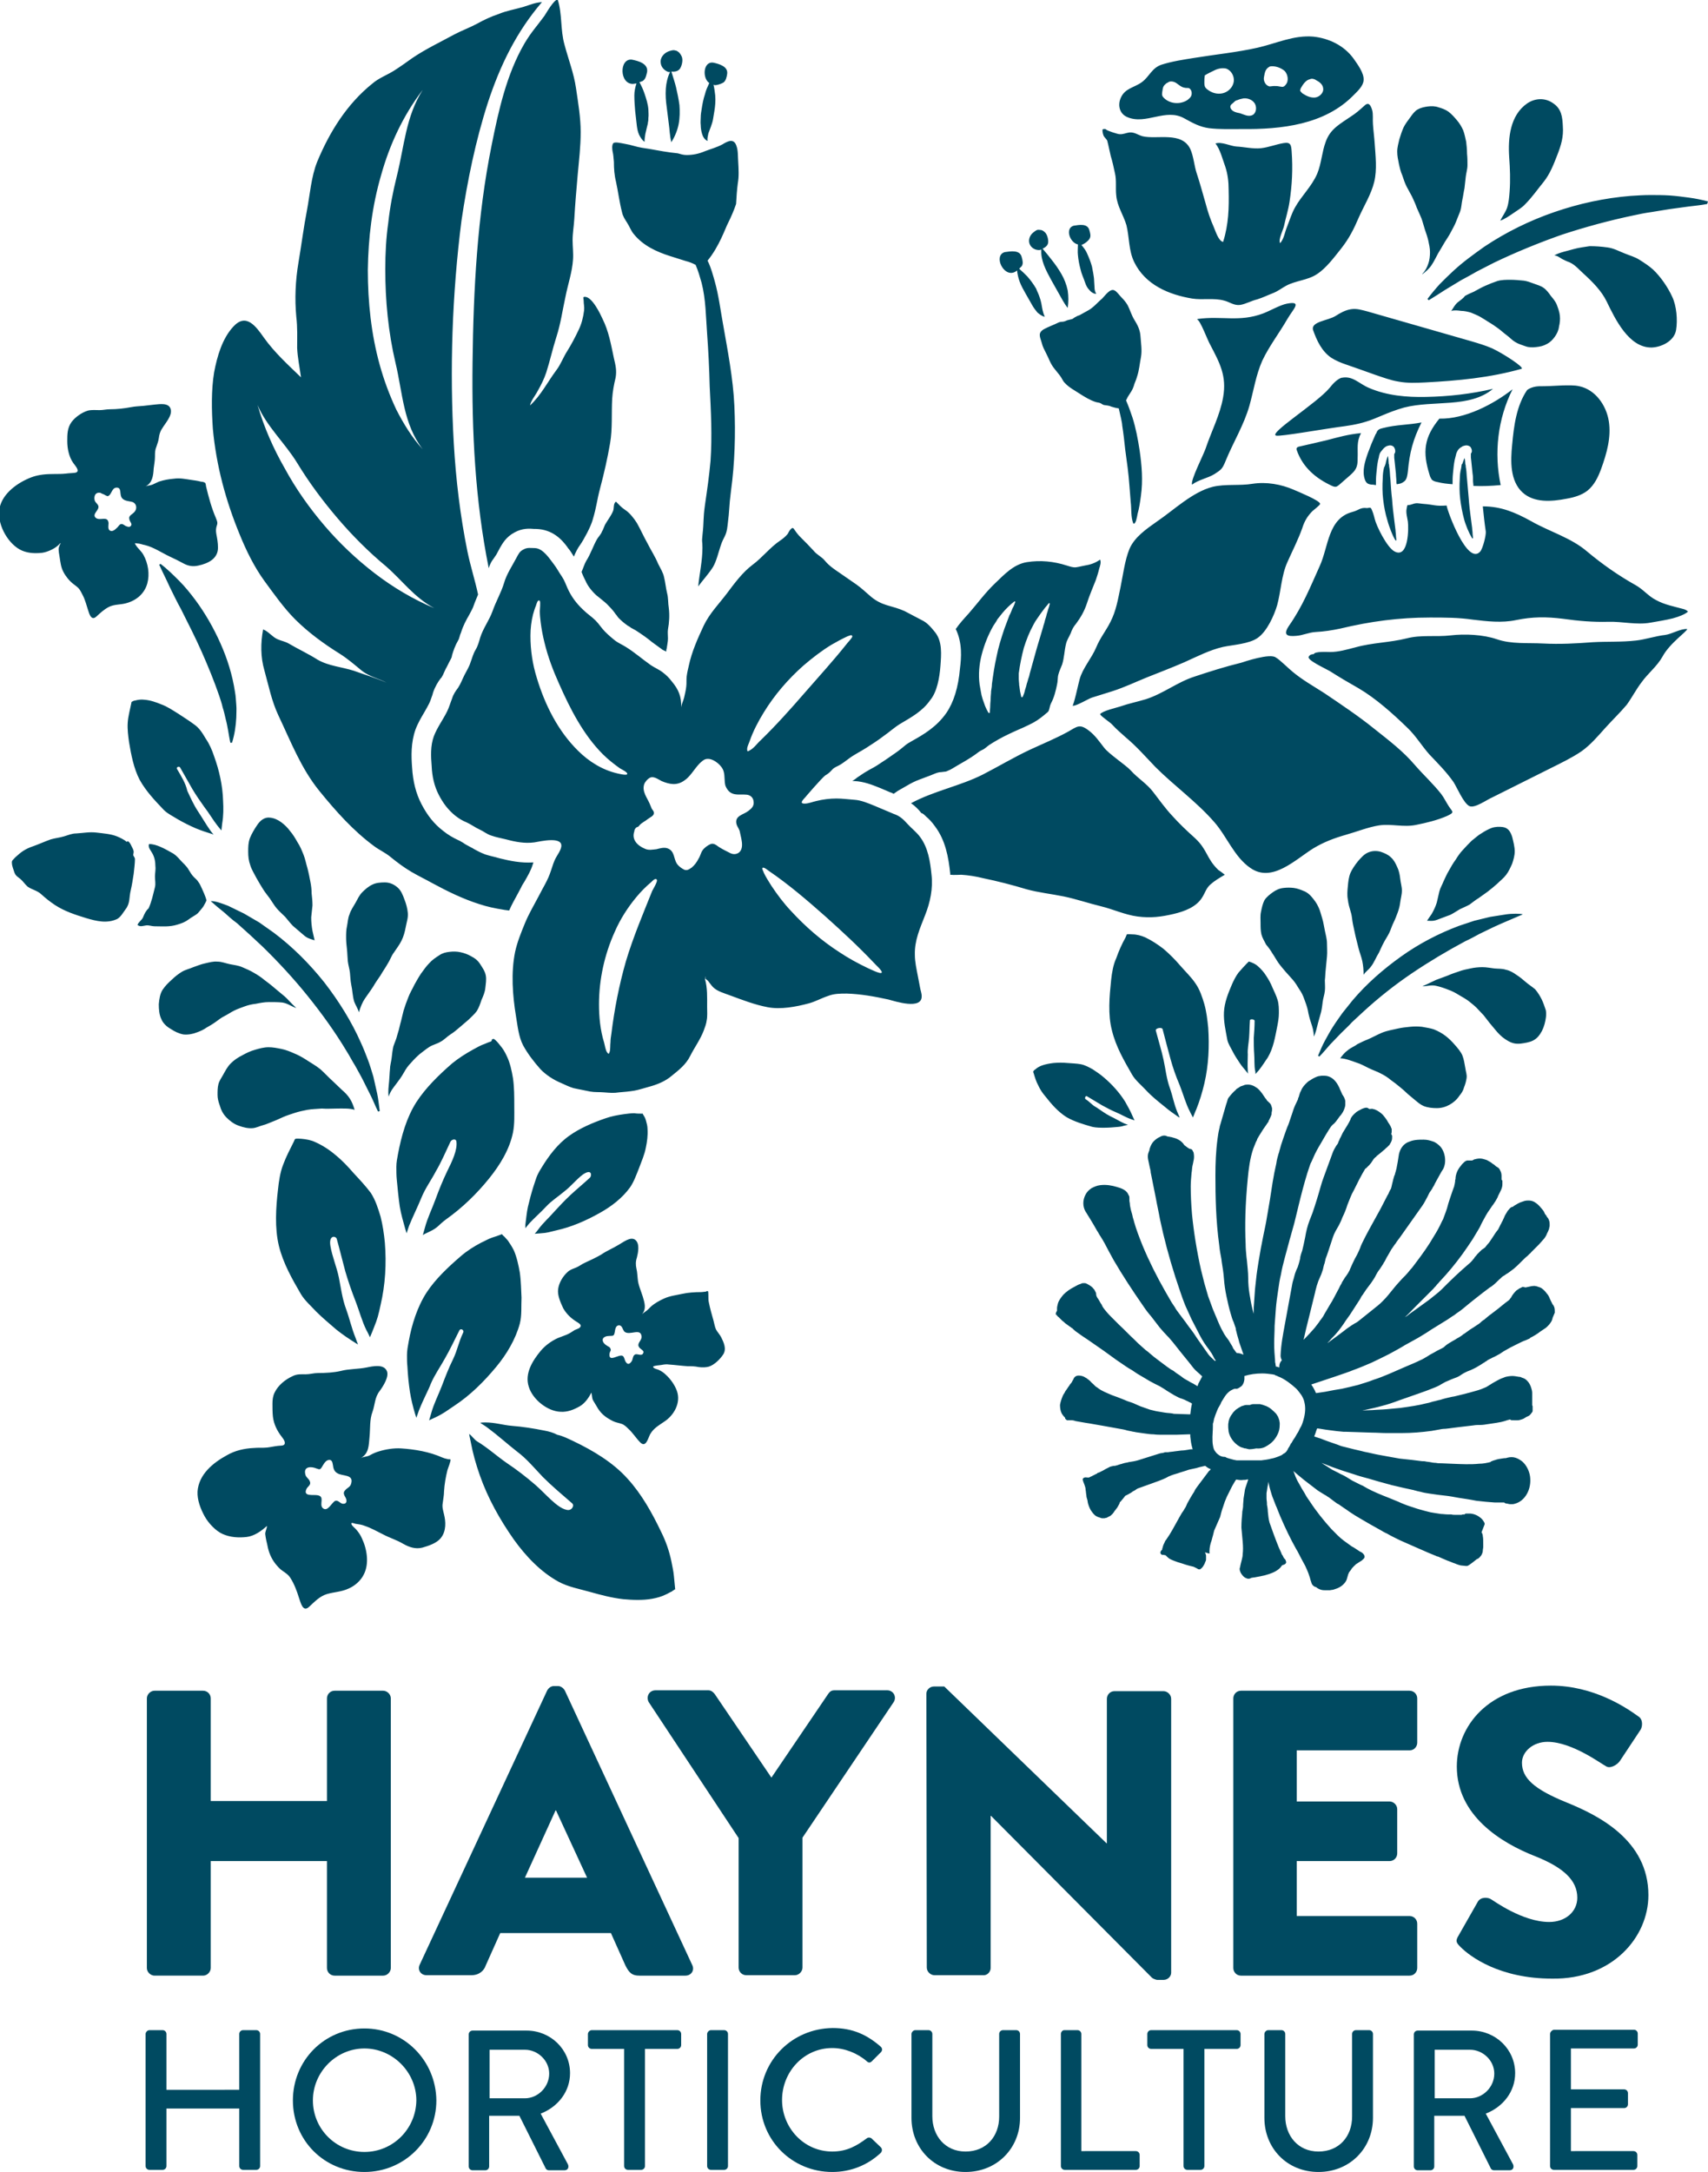 <?xml version="1.0" encoding="utf-8"?>
<!-- Generator: Adobe Illustrator 24.0.3, SVG Export Plug-In . SVG Version: 6.00 Build 0)  -->
<!DOCTYPE svg PUBLIC "-//W3C//DTD SVG 1.1//EN" "http://www.w3.org/Graphics/SVG/1.1/DTD/svg11.dtd">
<svg version="1.1" id="Layer_1" xmlns:x="http://ns.adobe.com/Extensibility/1.0/" xmlns:i="http://ns.adobe.com/AdobeIllustrator/10.0/" xmlns:graph="http://ns.adobe.com/Graphs/1.0/"
	 xmlns="http://www.w3.org/2000/svg" xmlns:xlink="http://www.w3.org/1999/xlink" x="0px" y="0px" width="401.2px" height="510px"
	 viewBox="0 0 401.2 510" style="enable-background:new 0 0 401.2 510;" xml:space="preserve">
<style type="text/css">
	.st0{fill:#004A61;}
</style>
<g>
	<path class="st0" d="M284.3,81c2.2,4.2,3.9,7.3,3,12.3c-0.7,4.1-2.8,8.1-4.1,12c-0.5,1.5-3.6,7.5-3.2,8.5c1.6-1.2,3.7-1.5,5.3-2.5
		c1.5-1,1.8-1.1,2.6-3.1c1.8-4.4,4.3-8.4,5.6-13c1-3.6,1.5-7.1,3-10.5c1.6-3.4,4-6.5,5.9-9.8c1.4-2.4,3.6-4.3-0.1-3.6
		c-1.6,0.3-4,1.7-5.6,2.3c-5.6,2.1-9.7,0.5-15.4,1.3l-0.1,0.1C282,75.3,283.6,79.8,284.3,81 M288.5,334.5c0,0.1,0,0.3,0,0.4l0,0.3
		c0,0.3,0.1,0.7,0.1,1c0.3,1.4,1.3,2.7,2.5,3.4c0.3,0.2,0.6,0.3,1,0.4c0.2,0.1,0.3,0.1,0.5,0.1c0.1,0,0.1,0,0.3,0.1
		c0.1,0,0.3,0,0.4,0.1c0.7,0,1.3-0.1,1.8-0.2c1.1,0.1,1.9-0.2,2.5-0.6c1.2-0.7,1.9-1.5,2.5-2.7c0.3-0.6,0.5-1.3,0.5-2.3
		c0-0.1,0-0.3,0-0.4c0-0.1-0.1-0.4-0.1-0.6c-0.1-0.2-0.1-0.4-0.2-0.6c-0.1-0.2-0.1-0.3-0.2-0.4c-0.1-0.2-0.3-0.5-0.4-0.6
		c-0.1-0.1-0.3-0.3-0.4-0.4c-0.9-0.9-1.6-1.3-2.6-1.6c-0.2-0.1-0.5-0.1-0.7-0.2v0c-0.1,0-0.1,0-0.2,0c0,0,0,0,0,0c0,0-0.1,0-0.1,0
		c-0.1,0-0.2,0-0.3,0c-0.1,0-0.1,0-0.2,0c-0.3,0-0.5,0-0.8,0c-0.3,0-0.6,0.1-0.8,0.2c0,0-0.1,0-0.1,0c-0.3,0-0.5,0-0.8,0
		c-0.3,0-0.7,0.2-1.1,0.3c-0.4,0.2-0.9,0.5-1.3,0.8c-0.1,0.1-0.2,0.2-0.3,0.3c-0.2,0.2-0.4,0.4-0.5,0.6c-0.4,0.5-0.7,1-0.9,1.8
		C288.6,334,288.5,334.2,288.5,334.5 M286.1,341.5c-0.4-0.3-0.6-0.6-0.8-0.9c-0.2-0.3-0.3-0.7-0.4-1.3c-0.1-0.5-0.1-1.2-0.1-1.9
		c0-0.7,0.1-1.5,0.1-2.4c0-0.1,0-0.2,0-0.3c0-0.1,0-0.2,0-0.2c0-0.2,0-0.3,0.1-0.5c0.1-0.3,0.1-0.6,0.2-0.9c0.2-0.6,0.4-1.2,0.7-1.9
		c0.1-0.3,0.3-0.7,0.5-1c0.2-0.3,0.4-0.7,0.5-1c0.4-0.6,0.7-1.2,1.1-1.7c0.4-0.5,0.8-0.8,1.1-1c0.2-0.1,0.4-0.2,0.6-0.3
		c0.1,0,0.2-0.1,0.3-0.1l0.1,0l0.2,0c0,0,0.1,0,0.1,0c0,0,0.1,0,0.1,0l0.1,0c0.1-0.1,0.3-0.1,0.4-0.2c0.2-0.1,0.4-0.3,0.6-0.4
		c0.5-0.5,0.6-1,0.7-1.6l0-0.1v-0.1c0-0.1,0-0.2,0-0.3c0-0.1,0-0.2,0-0.3c1.3-0.4,2.7-0.6,4.2-0.6c0.8,0,1.5,0.1,2.3,0.2
		c0.2,0,0.4,0.1,0.5,0.1c0.1,0,0.2,0,0.2,0.1l0.2,0.1c0.2,0,0.3,0.1,0.5,0.2c0.2,0.1,0.3,0.1,0.5,0.2c1.3,0.6,2.6,1.6,3.7,2.6
		c0.3,0.3,0.5,0.5,0.7,0.8c0.1,0.1,0.2,0.3,0.3,0.4c0.1,0.1,0.2,0.3,0.3,0.4c0.3,0.5,0.6,1.1,0.7,1.7c0.3,1.2,0.2,2.6-0.2,4
		c-0.2,0.7-0.4,1.4-0.8,2c-0.2,0.3-0.3,0.7-0.5,1c-0.2,0.3-0.4,0.6-0.6,1c-0.2,0.4-0.5,0.7-0.7,1.1c-0.1,0.2-0.2,0.4-0.4,0.6
		l-0.3,0.6c-0.2,0.3-0.4,0.6-0.5,0.9c-0.1,0.1-0.2,0.2-0.2,0.3c-0.1,0.1-0.2,0.2-0.2,0.2c-0.1,0.1-0.2,0.2-0.4,0.3
		c-0.1,0-0.2,0.1-0.3,0.2c-0.1,0.1-0.2,0.1-0.3,0.2c-0.2,0.1-0.5,0.2-0.7,0.3c-0.5,0.2-1.1,0.4-1.7,0.5c-0.7,0.2-1.5,0.3-2.3,0.4
		l-0.3,0l-0.2,0c-0.1,0-0.3,0-0.4,0c-0.3,0-0.7,0-1.1,0c-0.4,0-0.9,0-1.4,0c-0.3,0-0.5,0-0.8,0c-0.1,0-0.3,0-0.4,0l-0.4,0l-0.3,0
		l-0.1,0l-0.1,0c-0.1,0-0.2,0-0.3,0c-0.2,0-0.4-0.1-0.6-0.1l-1.1-0.3c-0.4-0.1-0.7-0.2-1-0.4C287,342.1,286.6,341.9,286.1,341.5
		 M353.5,323.6C353.5,323.6,353.5,323.6,353.5,323.6C353.5,323.6,353.5,323.6,353.5,323.6C353.5,323.6,353.5,323.6,353.5,323.6
		 M326.5,268.6L326.5,268.6L326.5,268.6z M254,324.6 M283.5,364.5c0,0-0.1,0-0.1,0v0C283.4,364.5,283.5,364.5,283.5,364.5
		C283.5,364.5,283.5,364.5,283.5,364.5 M284.1,364.7c0-0.2,0-0.4,0-0.5c0-0.8,0.2-1.7,0.5-2.5c0.1-0.5,0.3-1,0.4-1.5
		c0.1-0.3,0.1-0.5,0.2-0.8l1.4-3.2c0.2-0.8,0.4-1.6,0.7-2.4c0.1-0.4,0.3-0.8,0.4-1.2c0.2-0.4,0.3-0.8,0.5-1.2
		c0.2-0.4,0.4-0.8,0.6-1.2c0.2-0.4,0.4-0.8,0.6-1.2c0.2-0.4,0.5-0.8,0.7-1.2c0.1-0.2,0.2-0.3,0.3-0.4c0.5,0.1,1.1,0.2,1.6,0.1
		c0.3,0,0.6,0,0.9-0.1l0.2,0l0.1,0c-0.1,0.3-0.2,0.6-0.3,0.9l-0.4,1.2c0,0.1-0.1,0.3-0.1,0.5c-0.1,0.6-0.2,1.2-0.3,1.9
		c0,0.5-0.1,1-0.1,1.4l0,0.2c0,0.5-0.1,0.9-0.2,1.5l0,0.2c-0.1,1-0.2,2.2-0.2,3.5l0.3,3.3c0.1,1.2,0.1,2.1,0,2.9
		c0,0.5-0.1,0.9-0.2,1.3l-0.2,0.8c0,0.1-0.1,0.3-0.1,0.4l-0.1,0.5c0,0.1,0,0.2-0.1,0.3c0,0,0,0.1,0,0.1c0,0,0,0.2,0,0.2
		c0,0.2,0.1,0.5,0.2,0.7c0,0.1,0.1,0.2,0.1,0.2c0.3,0.5,0.7,1,1.3,1.2c0.2,0.1,0.3,0.1,0.5,0.1c0.2,0,0.5-0.1,0.6-0.2
		c0.2,0,0.4-0.1,0.7-0.1l1.6-0.3c0.3-0.1,0.6-0.1,0.9-0.2c0.3-0.1,0.7-0.2,1-0.3c0.6-0.2,1.1-0.4,1.6-0.7c0.5-0.3,0.9-0.6,1.2-1
		c0.1-0.1,0.1-0.2,0.2-0.3c0.1,0,0.1-0.1,0.2-0.1c0.2-0.1,0.3-0.1,0.3-0.1c0.3-0.1,0.6-0.4,0.5-0.7c0-0.1-0.1-0.2-0.1-0.3
		c0,0,0,0,0,0c0-0.1-0.1-0.2-0.1-0.2c-0.1-0.1-0.1-0.2-0.2-0.2c-0.1-0.1-0.1-0.2-0.2-0.3c-0.1-0.2-0.2-0.5-0.4-0.7
		c-0.2-0.6-0.5-1.1-0.7-1.6c-0.4-1-0.8-2-1.2-3.1l-1-2.8c-0.2-0.7-0.3-1.6-0.4-2.6c0-0.5-0.1-1.1-0.2-1.6l0-0.3
		c0-0.4-0.1-0.8-0.1-1.2c0-0.4,0-0.8,0-1.2l0.1-0.6c0-0.2,0.1-0.5,0.1-0.7c0.1-0.4,0.2-0.9,0.2-1.4c0.2,0.7,0.3,1.4,0.5,2
		c0.2,0.7,0.4,1.4,0.7,2.1c0.3,0.7,0.5,1.4,0.8,2c0.3,0.7,0.5,1.3,0.8,2c1.2,2.8,2.4,5.3,3.8,7.8l0.3,0.5c0.6,1.2,1.2,2.3,1.8,3.4
		c0.3,0.7,0.6,1.3,0.8,1.9c0.1,0.3,0.2,0.6,0.3,0.9c0,0.1,0.1,0.3,0.1,0.4l0.1,0.3c0,0.1,0.1,0.2,0.1,0.3c0.1,0.5,0.4,0.9,0.9,1.1
		c0.1,0,0.2,0.1,0.3,0.1c0.2,0.2,0.4,0.3,0.6,0.4c0.4,0.2,0.8,0.3,1.3,0.3c0.2,0,0.3,0,0.5,0c0.2,0,0.5,0,0.8,0
		c0.2,0,0.4-0.1,0.7-0.1c0.1,0,0.2-0.1,0.3-0.1c0.1,0,0.2-0.1,0.3-0.1c1-0.3,1.8-0.9,2.3-1.6c0.3-0.4,0.4-0.8,0.5-1.2l0.2-0.7
		c0,0,0.1-0.1,0.1-0.2c0,0,0-0.1,0.1-0.2c0-0.1,0.1-0.1,0.2-0.3c0.1-0.1,0.2-0.2,0.3-0.4c0.1-0.1,0.1-0.2,0.2-0.3l0.1-0.1
		c0.1-0.1,0.1-0.1,0.2-0.2c0.1-0.1,0.1-0.2,0.2-0.2c0.1-0.1,0.3-0.3,0.4-0.4c0.6-0.4,1.1-0.7,1.4-0.9c0,0,0.1-0.1,0.1-0.1
		c0.5-0.4,0.6-0.6,0.5-1c-0.2-0.5-0.6-0.8-1.1-1c-0.1-0.1-0.2-0.1-0.3-0.2l-0.3-0.2c-0.1-0.1-0.2-0.1-0.3-0.2
		c-0.3-0.2-0.6-0.4-1-0.6c-0.6-0.4-1.2-0.9-1.8-1.3c-1.1-0.8-2-1.8-3-2.8c-1.8-2-3.5-4.1-5-6.4c-0.4-0.6-0.8-1.1-1.1-1.7
		c-0.3-0.6-0.7-1.1-1-1.7c-0.3-0.5-0.6-1.1-0.9-1.6c-0.3-0.6-0.5-1.1-0.7-1.7c-0.1-0.2-0.1-0.3-0.2-0.5c0.7,0.6,1.5,1.3,2.5,2.1
		l2.6,2c0.7,0.6,1.5,1,2.1,1.4c0.3,0.2,0.6,0.3,0.8,0.5c0.4,0.2,0.7,0.5,1,0.7l0.8,0.6c0.3,0.2,0.5,0.4,0.8,0.5l1.3,0.9
		c0.2,0.1,0.4,0.3,0.6,0.4l0.7,0.5c1.6,1.1,3.3,2,4.8,2.9l2.5,1.4c0.5,0.3,1,0.6,1.5,0.8c1,0.6,2.1,1.1,3.1,1.6
		c2,0.9,4.1,1.8,6.6,2.9l1.7,0.7c0.2,0.1,0.4,0.2,0.6,0.2l0.9,0.4c0.5,0.2,1.1,0.5,1.7,0.7c0.3,0.1,0.7,0.3,1,0.4
		c0.4,0.1,0.7,0.3,1.1,0.4c0.2,0.1,0.4,0.1,0.7,0.2c0,0,0.1,0,0.1,0l1,0.1h0.2c0,0,0.1,0,0.1,0c0.4,0,2-1.4,2.3-1.6
		c0.2-0.1,0.3-0.1,0.4-0.2c0,0,0.1-0.1,0.1-0.1c0.1-0.1,0.2-0.1,0.2-0.2c0.2-0.2,0.3-0.3,0.4-0.5c0.2-0.4,0.3-0.7,0.3-1
		c0-0.3,0.1-0.6,0.1-0.8l0-0.3c0-0.2,0-0.4,0-0.5c0-0.7,0-1.3-0.1-1.8c0-0.3-0.1-0.6-0.3-0.9l0.7-1.8c0.1-0.2,0-0.4-0.1-0.6
		c0,0,0,0,0,0c-0.1-0.1-0.1-0.2-0.2-0.3c-0.1-0.2-0.3-0.4-0.5-0.6c-0.7-0.6-1.5-1-2.5-1.1c-0.1,0-0.4,0-0.4,0l-0.4,0l-0.2,0
		c-0.2,0-0.3,0.1-0.4,0.2c0,0-0.1,0-0.1,0c-0.2,0-0.4,0-0.6,0.1c-0.5,0-1,0-1.5,0c-0.3,0-0.6,0-0.9-0.1l-0.3,0c-0.2,0-0.4,0-0.6,0
		c-0.5,0-1-0.1-1.5-0.1c-0.8-0.1-2.5-0.4-2.5-0.4l-1.2-0.3l-1.8-0.5l-1.2-0.4v0c0,0-1.3-0.4-2-0.7c-0.5-0.2-1-0.4-1.4-0.6l-2.2-0.9
		c-1.8-0.7-3.5-1.4-5-2.2l-0.7-0.4c-0.3-0.2-0.5-0.3-0.8-0.4l-1.4-0.7c-0.2-0.1-0.4-0.2-0.6-0.3l-0.5-0.3c-0.5-0.3-1.1-0.7-1.7-1
		c-0.4-0.2-0.7-0.3-1-0.5c-0.6-0.3-1.2-0.6-1.6-0.8l-2.5-1.6c0.3,0.1,0.5,0.2,0.8,0.3c0.6,0.2,1.2,0.5,1.8,0.7l1.7,0.6
		c1.1,0.4,2.2,0.7,3.4,1.1c1.1,0.4,2.3,0.7,3.4,1c1.1,0.3,2.3,0.7,3.5,1c0.6,0.2,1.2,0.3,1.8,0.5l3,0.7c0.8,0.2,1.5,0.3,2.3,0.5
		c0.2,0.1,0.5,0.1,0.7,0.2l0.9,0.2c0.7,0.2,1.3,0.3,2,0.4c0.7,0.1,1.4,0.2,2.1,0.3l1.7,0.2c1,0.1,2,0.3,3.1,0.5
		c1.3,0.2,2.7,0.4,4.2,0.7c1.6,0.2,2.9,0.3,4.3,0.4c0,0,0.1,0,0.2,0l1.3,0c0.3,0,0.5,0,0.7,0c0.1,0.1,0.2,0.1,0.3,0.2l0.6,0.1
		c0.3,0.1,0.5,0.1,0.8,0.1c0.3,0,0.5,0,0.8-0.1c2.4-0.6,4-3.4,3.6-6.4c-0.2-1.4-0.9-2.7-1.8-3.5c-0.5-0.4-1-0.7-1.6-0.9
		c-0.6-0.2-1.3-0.2-2,0c-0.2,0.1-0.5,0.1-0.7,0.1l-1.3,0.2c-0.3,0.1-0.5,0.1-0.7,0.2c-0.4,0.1-0.7,0.2-0.9,0.3
		c-0.1,0-0.2,0.1-0.3,0.2c-0.8,0.2-1.7,0.4-2.7,0.4c-1.9,0.2-4.1,0.1-6.4,0l-2.3-0.1c-0.5,0-1,0-1.4-0.1c-0.5,0-1-0.1-1.5-0.2
		l-0.8-0.1c-0.3-0.1-0.7-0.1-1-0.1c-0.8-0.1-1.6-0.2-2.4-0.3l-2.8-0.3c-0.6-0.1-1.1-0.2-1.7-0.3c-1.1-0.2-2.2-0.4-3.3-0.6
		c-1.1-0.2-2.2-0.5-3.3-0.7c-1.1-0.3-2.2-0.5-3.3-0.8l-1.6-0.4c-0.5-0.1-1-0.3-1.5-0.5c-0.8-0.3-1.5-0.5-2.3-0.8l-0.8-0.3
		c-0.5-0.2-1-0.4-1.4-0.5c-0.3-0.1-0.6-0.2-0.9-0.3c0.1-0.3,0.2-0.5,0.3-0.8c0.1-0.3,0.2-0.7,0.4-1.1c0.9,0.1,1.8,0.3,2.7,0.4
		c1.3,0.2,2.4,0.3,3.5,0.4c0.2,0,0.4,0,0.6,0l6.1,0.2c1.1,0,2.3,0.1,3.4,0.1c0.7,0,1.3,0,2,0c0.5,0,1,0,1.5,0c2.4,0,4.8-0.2,7-0.5
		c0.2,0,0.4-0.1,0.6-0.1l1.1-0.2c0.5-0.1,1-0.2,1.6-0.2c1.1-0.1,2.2-0.3,3.2-0.4l3.4-0.4c0.5-0.1,1.1-0.1,1.6-0.1
		c0.6,0,1.2-0.1,1.8-0.2c0.6-0.1,1.3-0.2,2-0.3c0.4-0.1,0.7-0.1,1.1-0.2c0.4-0.1,0.8-0.2,1.1-0.3c0.2-0.1,0.7-0.2,1-0.3
		c0,0,0.1,0.1,0.1,0.1c0.2,0.1,0.4,0.1,0.9,0.1c0.1,0,0.2,0,0.3,0l0.2,0c0.1,0,0.1,0,0.3,0c0.3,0,0.6-0.1,0.9-0.2
		c0.4-0.1,0.7-0.3,1-0.5c0.1-0.1,0.2-0.1,0.4-0.2l0.2-0.1c0.1,0,0.1-0.1,0.2-0.1c0.2-0.2,0.3-0.3,0.4-0.4c0.1-0.2,0.2-0.3,0.3-0.4
		c0-0.1,0.1-0.1,0.1-0.3c0-0.1,0-0.2,0-0.2l0-0.2c0-0.1,0-0.1,0-0.3c0,0,0-0.2,0-0.2l0-0.1c0-0.1,0-0.2-0.1-0.3l0-0.1l0-0.2
		c0-0.3,0-0.6,0-0.9c0-0.2,0-0.5,0-0.7c0-0.3,0-0.6,0-1c0-0.4-0.1-0.8-0.2-1.1c-0.2-0.7-0.5-1.3-1-1.8c-0.3-0.3-0.6-0.5-0.9-0.6
		c-0.2-0.1-0.4-0.1-0.5-0.2c-0.2-0.1-0.4-0.1-0.5-0.1c-0.6-0.1-1.1-0.2-1.6-0.2c0,0-0.7,0-1.5,0.2l-0.3,0.1
		c-0.2,0.1-0.5,0.2-0.8,0.3c-0.1,0.1-0.3,0.1-0.4,0.2l-0.2,0.1c0,0-0.2,0.1-0.2,0.1c-0.7,0.4-1.3,0.7-1.7,1l-0.2,0.1
		c-0.1,0.1-0.2,0.1-0.3,0.2c-0.2,0.1-0.3,0.2-0.5,0.3c-0.4,0.2-0.8,0.3-1.2,0.5c-0.8,0.3-1.7,0.5-2.7,0.8l-0.4,0.1
		c-1,0.3-2.1,0.5-3.2,0.8l-0.6,0.1c-0.9,0.2-1.8,0.4-2.7,0.7c-0.6,0.1-1.1,0.3-1.7,0.4l-1,0.3c-0.2,0-0.3,0.1-0.5,0.1
		c-1.9,0.5-4,0.8-6.2,1.1c-1.1,0.1-2.1,0.2-3.2,0.3c-1.1,0.1-2.2,0.1-3.3,0.2l-2.5,0.1c0.2,0,0.4-0.1,0.6-0.1c1.4-0.3,2.8-0.6,4.2-1
		c1.2-0.3,2.4-0.7,4-1.3l4.3-1.5c1.1-0.4,2.3-0.8,3.5-1.3c0.8-0.3,1.5-0.6,2.1-1l0.9-0.5c0.2-0.1,0.5-0.2,0.7-0.3
		c0.2-0.1,0.5-0.2,0.7-0.3l0.5-0.2c0.3-0.1,0.5-0.2,0.8-0.3c0.5-0.2,0.9-0.5,1.2-0.7c0.3-0.2,0.5-0.3,0.7-0.4
		c0.4-0.2,0.8-0.4,1.4-0.6l0.2-0.1c0.7-0.3,1.4-0.7,2.2-1.2c0.2-0.1,0.4-0.3,0.6-0.4l0.2-0.1l0.1-0.1c0.2-0.1,0.4-0.2,0.6-0.4
		c0.2-0.1,0.5-0.3,0.8-0.4c0.3-0.2,0.6-0.3,1-0.5c0.4-0.2,0.7-0.4,1.1-0.6l0.9-0.6c0.5-0.3,1.1-0.6,1.6-0.9l1.8-0.9
		c0.6-0.3,1.2-0.6,1.8-0.8l0.9-0.4l0.1-0.1c0,0,0.1-0.1,0.1-0.1l0.4-0.2c0.2-0.1,0.5-0.3,0.7-0.4c0.5-0.3,0.9-0.6,1.3-0.9
		c0.3-0.2,0.6-0.4,0.9-0.6l0.3-0.2c0.6-0.5,1-1,1.3-1.5c0.1-0.2,0.2-0.4,0.2-0.5c0-0.1,0.1-0.2,0.1-0.4c0.1-0.2,0.2-0.4,0.3-0.7
		l0.1-0.2c0-0.1,0-0.1,0.1-0.2l0-0.3c0-0.3,0-0.6-0.1-1c-0.1-0.3-0.2-0.5-0.4-0.7c0,0-0.1-0.2-0.1-0.2l-0.4-0.8
		c-0.1-0.3-0.3-0.6-0.4-0.9c-0.1-0.2-0.3-0.5-0.5-0.7c-0.2-0.3-0.4-0.5-0.6-0.7c-0.4-0.4-0.8-0.7-1.3-0.8c-0.3-0.1-0.5-0.2-0.7-0.2
		c-0.3-0.1-0.6,0-0.9,0c-0.5,0.1-0.9,0.2-1.4,0.3c-0.1,0-0.1,0-0.2,0c-0.2-0.1-0.4-0.1-0.6-0.1c0,0-0.2,0.1-0.2,0.1
		c0,0-0.2,0.1-0.2,0.1c-0.1,0.1-0.3,0.1-0.4,0.2c-0.2,0.2-0.5,0.3-0.7,0.5c-0.4,0.4-0.7,0.8-0.9,1.1c-0.1,0.2-0.2,0.3-0.2,0.4
		l-0.1,0.1c-0.1,0.1-0.2,0.3-0.3,0.4c0,0.1-0.1,0.1-0.2,0.2c0,0,0,0.1-0.1,0.1l0,0l-0.8,0.6c-0.5,0.4-1.1,0.9-1.6,1.3l-1.7,1.3
		c-0.6,0.4-1.1,0.9-1.6,1.3l-0.2,0.1c-0.3,0.2-0.5,0.4-0.7,0.6c-0.2,0.2-0.4,0.3-0.7,0.5c-0.3,0.2-0.6,0.4-0.9,0.6
		c-0.3,0.2-0.5,0.3-0.8,0.5c-0.3,0.2-0.7,0.5-1.1,0.8l-0.3,0.2c-0.1,0.1-0.2,0.1-0.2,0.1c-0.1,0.1-0.1,0.1-0.2,0.2
		c-0.3,0.2-0.7,0.5-1.3,0.8l-0.3,0.2c-0.5,0.3-1.1,0.6-1.7,1c-0.3,0.2-0.6,0.4-0.8,0.6l-0.1,0.1c-0.2,0.2-0.4,0.3-0.6,0.4
		c-0.1,0-0.1,0.1-0.2,0.1l-0.4,0.2c-0.4,0.2-0.8,0.4-1.1,0.6c-0.4,0.2-0.7,0.4-1.1,0.6l-0.8,0.5c-0.5,0.3-1,0.6-1.5,0.8
		c-1,0.5-2.2,1-3.4,1.5l-3.9,1.7c-1.2,0.5-2.4,1-3.7,1.4c-1.2,0.5-2.4,0.8-3.6,1.2c-1.2,0.3-2.4,0.6-3.8,0.9
		c-1.2,0.2-2.5,0.4-3.9,0.7c-0.7,0.1-1.3,0.2-2,0.3c-0.1,0-0.1,0-0.2,0c-0.2-0.5-0.4-0.9-0.7-1.4c-0.1-0.2-0.3-0.4-0.4-0.6
		c0,0,0,0,0,0l5.7-1.9c1.7-0.6,3-1,4.2-1.5c1.4-0.5,2.8-1.1,4.2-1.7c1.3-0.6,2.7-1.3,4.1-2c1.3-0.7,2.6-1.4,3.9-2.2l2.9-1.6
		c0.3-0.2,0.7-0.4,1-0.6c0.8-0.5,1.5-0.9,2.2-1.4l3.4-2.1c0.7-0.4,1.3-0.9,2-1.3c0.6-0.5,1.3-0.9,1.9-1.4l1.7-1.4
		c0.9-0.7,2.1-1.7,3.3-2.6c0.3-0.2,0.5-0.4,0.8-0.6l0.4-0.3c0,0,0.1-0.1,0.1-0.1l0.5-0.3c0.7-0.5,1.3-1.1,1.7-1.5l0.2-0.2
		c0.3-0.2,0.5-0.5,0.8-0.7l0.5-0.3c0.2-0.2,0.5-0.3,0.9-0.6c0.4-0.3,0.8-0.6,1.2-0.9c0.6-0.5,1.1-1,1.5-1.4l0.3-0.3
		c0.6-0.6,1-1,1.4-1.3c0,0,0.1-0.1,0.1-0.1l0.4-0.4c0.2-0.1,0.3-0.3,0.4-0.4c0.3-0.3,0.6-0.6,0.9-0.9c0.3-0.3,0.6-0.6,0.9-0.9
		l0.8-0.9c0.5-0.5,0.9-1.1,1.1-1.7l0.1-0.2l0.1-0.2c0.1-0.3,0.3-0.6,0.3-0.9c0.1-0.3,0.1-0.5,0.1-0.6c0-0.3,0-0.7-0.1-1c0,0,0,0,0,0
		c-0.1-0.3-0.2-0.6-0.4-0.8c-0.1-0.1-0.2-0.2-0.2-0.3c0-0.1-0.1-0.1-0.2-0.3c-0.2-0.2-0.3-0.4-0.4-0.7c-0.1-0.2-0.3-0.5-0.5-0.7
		c-0.2-0.2-0.4-0.5-0.6-0.7c-0.3-0.3-0.5-0.5-0.8-0.7c-0.5-0.4-1.1-0.6-1.7-0.6c-0.3,0-0.6,0-1,0.1c-0.3,0.1-0.6,0.2-0.9,0.3
		c-0.5,0.2-1,0.5-1.5,0.8c-0.1,0.1-0.3,0.2-0.4,0.3l0,0c-0.2,0-0.4,0.1-0.5,0.2l-0.1,0.1c-0.1,0.1-0.1,0.1-0.2,0.2
		c-0.1,0.2-0.3,0.3-0.4,0.5c-0.2,0.3-0.4,0.7-0.6,1c-0.1,0.2-0.2,0.5-0.3,0.7l-0.1,0.2c-0.1,0.3-0.3,0.6-0.4,0.8
		c-0.1,0.3-0.3,0.5-0.4,0.8l-0.2,0.4l-0.1,0.2l-0.1,0.2c-0.5,0.6-0.9,1.2-1.2,1.7l-0.2,0.3c-0.4,0.6-0.7,1.1-1.1,1.5
		c-0.2,0.2-0.3,0.4-0.4,0.5c-0.1,0.2-0.4,0.4-0.7,0.6c-0.2,0.1-0.4,0.3-0.6,0.5l-0.5,0.5c0,0-0.2,0.2-0.2,0.2
		c-0.2,0.3-0.4,0.5-0.6,0.7l-0.1,0.2c-0.4,0.5-0.8,1-1.2,1.3l-1.6,1.4c-1.1,1-2.2,2-3.3,3.1l-0.9,0.9c-0.2,0.2-0.4,0.4-0.6,0.6
		c-0.5,0.5-1,0.9-1.5,1.3c-0.5,0.4-1,0.8-1.5,1.2l-2.9,2.1c-0.8,0.6-1.6,1.1-2.3,1.7c-0.2,0.1-0.3,0.2-0.5,0.3
		c0.8-0.7,1.5-1.5,2.2-2.2l0.2-0.2c0.7-0.7,1.4-1.4,2.2-2.2l0.6-0.6c0.5-0.5,1-1,1.5-1.5c0.2-0.3,0.5-0.5,0.7-0.8
		c0.2-0.3,0.5-0.5,0.7-0.8c2-2.1,3.8-4.3,5.4-6.5c0.8-1.1,1.6-2.3,2.4-3.5l0.3-0.5c0.1-0.2,0.2-0.3,0.3-0.5c0.2-0.3,0.4-0.7,0.6-1
		c0.3-0.5,0.6-1,0.8-1.5l0.2-0.4c0.6-1.1,1.2-2.3,1.9-3.2l0.4-0.6c0,0,0.1-0.2,0.3-0.4c0.1-0.1,0.1-0.2,0.2-0.3l0.4-0.6
		c0.2-0.4,0.5-0.8,0.6-1.2l0.5-1c0.3-0.6,0.5-1.1,0.5-1.7c0-0.3,0-0.5,0-0.8c0-0.1-0.1-0.2-0.2-0.3c0-0.1,0-0.2,0-0.2
		c0-0.2,0-0.5,0-0.7c0-0.4-0.1-0.9-0.3-1.2c-0.2-0.6-0.6-0.8-0.8-0.9c-0.2-0.1-0.4-0.3-0.5-0.4c-0.2-0.2-0.5-0.3-0.7-0.5
		c-0.2-0.2-0.5-0.3-0.8-0.5c-0.3-0.2-0.6-0.3-1-0.4c-0.6-0.2-1.1-0.2-1.7-0.1c-0.1,0-0.3,0.1-0.4,0.1c-0.2,0-0.3,0.1-0.5,0.2
		c-0.1,0-0.1,0.1-0.2,0.1c0,0,0,0-0.1,0c-0.1,0-0.3,0-0.4,0l-0.2,0l0,0c-0.1,0-0.1,0-0.2,0c-0.1,0-0.2,0-0.3,0
		c-0.3,0.1-0.5,0.2-0.8,0.5c-0.1,0.1-0.2,0.2-0.4,0.4c-0.1,0.1-0.2,0.3-0.3,0.4c-0.7,0.8-1.1,1.8-1.2,2.7c0,0.2,0,0.4-0.1,0.6l0,0.2
		c0,0.3-0.1,0.5-0.1,0.7l-0.1,0.4l0,0.1l-0.4,1.1c-0.4,1.1-0.7,2.1-1,3l-0.3,1.1c-0.2,0.6-0.4,1.2-0.6,1.7c-0.1,0.3-0.2,0.5-0.3,0.8
		c0,0.1-0.1,0.2-0.2,0.4l-0.2,0.4c-0.5,1.1-1.1,2.2-1.8,3.3c-1.2,2.1-2.7,4.2-4.3,6.3c-0.2,0.3-0.4,0.5-0.6,0.8
		c-0.2,0.3-0.4,0.5-0.6,0.7c-0.4,0.5-0.8,1-1.2,1.4l-0.7,0.7c-0.7,0.8-1.4,1.5-2.1,2.4c-0.8,1-1.6,2-2.4,2.8
		c-0.4,0.4-0.8,0.8-1.3,1.2c-0.3,0.2-0.6,0.5-1,0.8l-0.5,0.4c-1.1,0.9-2.1,1.7-3,2.4c-0.3,0.2-0.5,0.4-0.8,0.5l-0.8,0.5
		c-0.6,0.4-1.2,0.8-1.8,1.3l-1.6,1.2l-1.5,1.1c-0.3,0.2-0.5,0.4-0.8,0.6c0.2-0.3,0.5-0.5,0.7-0.8c0.4-0.5,0.9-0.9,1.3-1.4
		c0.2-0.2,0.4-0.5,0.6-0.7l0.6-0.8c0.4-0.5,0.7-1,1.1-1.6l1-1.4c0.4-0.6,0.7-1.1,1.1-1.7l0.9-1.4c0.3-0.4,0.5-0.8,0.7-1.2l0.3-0.4
		c0.1-0.2,0.3-0.4,0.4-0.6l0.4-0.6c0.4-0.5,0.8-1.1,1.2-1.6c0.2-0.3,0.4-0.6,0.6-0.9c0.1-0.2,0.2-0.3,0.3-0.5l0.2-0.4
		c0.2-0.4,0.5-0.9,0.9-1.4c0.3-0.5,0.7-1,1-1.6c0.1-0.1,0.2-0.3,0.3-0.5l0.2-0.4c0.1-0.2,0.2-0.4,0.4-0.7c0.3-0.5,0.5-0.9,0.8-1.4
		c0.3-0.4,0.6-0.9,0.9-1.3l0.1-0.1c0.3-0.5,0.7-1,1-1.4l5.3-7.5c0.5-0.7,0.8-1.4,1.2-2.1c0.3-0.6,0.5-1.1,0.8-1.4
		c0-0.1,0.1-0.1,0.1-0.2c0.1-0.1,0.2-0.2,0.3-0.5c0.2-0.3,0.4-0.6,0.5-0.9c0.2-0.4,0.4-0.7,0.6-1.1l1-1.8c0.1-0.1,0.1-0.2,0.2-0.3
		c0.3-0.4,0.5-1,0.6-1.6c0.2-1.4-0.2-3-1.1-4c-0.5-0.5-1.1-1-1.8-1.2c-0.6-0.2-1.3-0.4-2.1-0.4c-0.6,0-1.3,0-2,0.1
		c-0.7,0.1-1.2,0.3-1.7,0.5c-1.1,0.5-1.8,1.5-2.1,2.8l-0.3,1.9c-0.1,0.6-0.2,1.1-0.3,1.6c-0.1,0.2-0.1,0.5-0.2,0.7
		c0,0.1-0.1,0.2-0.1,0.4c-0.1,0.2-0.1,0.4-0.2,0.5c-0.2,0.6-0.3,1.1-0.4,1.5l-0.1,0.4c-0.1,0.5-0.2,0.9-0.3,1.2l-0.1,0.1l-0.3,0.6
		c-0.1,0.3-0.2,0.5-0.4,0.8c-0.5,1-1.1,2.1-1.6,3.1l-2.7,4.9c-0.3,0.5-0.5,1-0.8,1.5c-0.3,0.6-0.6,1.2-0.9,1.8
		c-0.1,0.3-0.3,0.6-0.4,1l-0.3,0.7c-0.2,0.4-0.4,0.9-0.7,1.4c-0.3,0.5-0.6,1.2-0.9,1.8l-0.3,0.7c-0.1,0.2-0.2,0.4-0.3,0.7
		c-0.2,0.4-0.5,0.9-0.8,1.3l-0.3,0.4c-0.1,0.2-0.2,0.3-0.3,0.5c-0.2,0.3-0.4,0.6-0.5,0.9l-0.3,0.5c-0.2,0.4-0.3,0.7-0.5,1l-0.9,1.7
		c-0.3,0.5-0.5,1-0.8,1.4l-1,1.7c-0.3,0.5-0.6,1-0.8,1.4l-0.5,0.7c-0.2,0.2-0.3,0.4-0.5,0.7c-0.3,0.4-0.7,0.9-1,1.3
		c-0.7,0.8-1.5,1.7-2.3,2.5c-0.1,0.1-0.2,0.2-0.3,0.3c0.2-0.9,0.4-1.7,0.6-2.6l2.1-8.5c0.1-0.6,0.3-1.1,0.4-1.6
		c0.2-0.5,0.3-1,0.5-1.4l0.3-0.7c0.2-0.4,0.3-0.7,0.4-1c0.2-0.5,0.3-0.9,0.4-1.4l0.1-0.4c0.1-0.3,0.2-0.5,0.2-0.7
		c0-0.1,0.1-0.2,0.1-0.4l0.1-0.4c0.4-1,0.7-2,1-2.9l0.2-0.6c0.3-0.9,0.6-2,1.1-2.9l0.8-1.4c0.3-0.6,0.6-1.2,0.8-1.8
		c0.5-1,0.9-2,1.2-3c0.5-1.2,0.9-2.4,1.5-3.4c0.4-0.8,0.8-1.6,1.3-2.6c0.2-0.4,0.5-0.9,0.7-1.3l0.7-1.2c0,0,0,0,0,0l0,0
		c0.1,0,0.2-0.1,0.2-0.1l0.1-0.1c0.1-0.1,0.2-0.2,0.3-0.3c0.1-0.1,0.2-0.2,0.4-0.4c0.1-0.2,0.3-0.3,0.4-0.5l0.4-0.6
		c0.1-0.2,0.2-0.3,0.3-0.4c0.2-0.2,0.3-0.3,0.3-0.3c0.1,0,0.2-0.1,0.2-0.2l1-0.8c0.2-0.2,0.5-0.4,0.7-0.6c0.3-0.2,0.5-0.5,0.8-0.7
		c0.1-0.1,0.2-0.2,0.4-0.4c0,0,0.2-0.2,0.2-0.2l0.1-0.2c0.2-0.3,0.3-0.5,0.4-0.8c0.1-0.3,0.1-0.7,0.1-1c0-0.2-0.1-0.3-0.2-0.5
		c0,0,0,0,0-0.1c0.1-0.2,0.1-0.5,0.1-0.7c0-0.1,0-0.2,0-0.3c0-0.1,0-0.2-0.1-0.3c0-0.1-0.1-0.2-0.1-0.3c0,0-0.1-0.2-0.1-0.2
		c0,0-0.1-0.1-0.1-0.2l-0.4-0.6c-0.2-0.4-0.4-0.7-0.7-1.1c-0.3-0.4-0.6-0.8-1-1.1c-0.6-0.5-1.3-0.9-1.9-1c-0.2-0.1-0.5,0-0.7,0
		c-0.1,0-0.2,0-0.2,0l-0.1-0.1c-0.1,0-0.1-0.1-0.2-0.1c-0.1-0.1-0.3-0.1-0.5-0.1c-0.5,0.1-1,0.3-1.3,0.5c-0.4,0.2-0.8,0.4-1.1,0.7
		c-0.6,0.5-1.1,1.1-1.2,1.6c-0.1,0.2-0.2,0.4-0.3,0.6c-0.1,0.2-0.3,0.5-0.4,0.7l-1.1,1.8c-0.3,0.6-0.5,1.1-0.7,1.4
		c-0.1,0.2-0.1,0.4-0.2,0.5l-0.1,0.2c0,0.1-0.1,0.2-0.1,0.3c0,0.1-0.1,0.1-0.1,0.2l-0.3,0.4c-0.3,0.5-0.6,1-0.8,1.5l-1.1,3
		c-0.4,1-0.7,2-1.1,3c-0.5,1.3-0.8,2.6-1.2,3.9c-0.3,1-0.6,2-0.9,2.9c-0.2,0.5-0.3,1-0.5,1.5l-0.7,1.8c-0.5,1.3-0.8,2.6-1,3.8
		l-0.1,0.5c-0.2,1-0.4,1.9-0.6,2.7l-0.1,0.3c-0.1,0.2-0.1,0.4-0.2,0.6c-0.1,0.3-0.2,0.7-0.2,1l-0.1,0.4c-0.1,0.4-0.2,0.8-0.3,1.1
		c-0.1,0.2-0.1,0.4-0.2,0.6l-0.2,0.4c-0.1,0.2-0.1,0.3-0.2,0.5c-0.3,0.7-0.4,1.4-0.6,2c-0.2,0.6-0.3,1.2-0.4,1.8l-1.6,8.7
		c-0.4,2.2-0.9,4.7-1,7.3c0,0.4,0.1,0.7,0.3,1.1c-0.4,0.4-0.6,0.9-0.6,1.5c0,0.1,0,0.1,0,0.2c-0.1,0-0.2-0.1-0.3-0.1l-0.3-0.1
		c-0.1,0-0.1,0-0.2,0c0-0.2-0.1-0.4-0.1-0.7c-0.1-0.3-0.1-0.6-0.1-0.9c-0.1-1.1-0.2-2.3-0.2-3.9c0-1.4,0.1-2.7,0.1-4.1
		c0.1-1.4,0.2-2.7,0.3-4.1c0.1-1.3,0.3-2.7,0.5-4c0.2-1.5,0.4-2.8,0.7-4c0.2-1.2,0.5-2.4,0.9-3.9c0.3-1.2,0.7-2.5,1-3.7l0.1-0.4
		c0.4-1.3,0.7-2.6,1.1-3.9l1-4.1c0.6-2.5,1.3-5.2,2.1-7.8c0.2-0.6,0.4-1.2,0.6-1.8l0.1-0.3c0.1-0.2,0.2-0.4,0.3-0.6l0.4-0.9
		c0.5-1.2,1.2-2.4,1.8-3.4l1.1-1.9c0.4-0.6,0.7-1.2,1-1.6c0.3-0.5,0.6-0.8,1-1.1c0.3-0.3,0.6-0.7,0.8-1l0.3-0.4
		c0.1-0.2,0.3-0.4,0.4-0.5c0.4-0.5,0.7-1,0.9-1.6c0.1-0.3,0.2-0.6,0.2-0.9c0,0,0-0.1,0-0.1c0-0.1,0-0.2,0-0.3c0-0.2,0-0.4,0-0.5
		c-0.1-0.5-0.3-0.9-0.5-1.2c-0.1-0.1-0.1-0.2-0.2-0.3c-0.1-0.3-0.3-0.6-0.4-0.9c-0.1-0.2-0.2-0.4-0.3-0.7c-0.3-0.6-0.6-1.2-1.2-1.8
		c-0.6-0.6-1.4-1-2.3-1c-0.2,0-0.5,0-0.7,0c-0.2,0-0.5,0.1-0.7,0.1c-0.4,0.1-0.8,0.3-1.2,0.5c-0.2,0.1-0.3,0.2-0.5,0.3l-0.3,0.2
		c0,0-0.2,0.1-0.2,0.1c-0.3,0.2-0.6,0.5-0.9,0.8c-0.3,0.3-0.5,0.6-0.7,0.9c-0.2,0.3-0.3,0.7-0.5,1c-0.1,0.2-0.1,0.4-0.2,0.6
		l-0.1,0.4c-0.1,0.2-0.2,0.4-0.2,0.6c-0.5,1-0.9,1.9-1.1,2.5c-0.2,0.6-0.4,1.3-0.6,1.8l-0.1,0.3c-0.2,0.6-0.4,1.3-0.7,1.9l-0.3,0.8
		c-0.4,1.1-0.8,2.3-1.2,3.5l-0.3,1.1c-0.1,0.2-0.1,0.5-0.2,0.7l-0.1,0.3c-0.2,0.7-0.4,1.4-0.5,2.2c-0.7,3-1.1,5.9-1.5,8.5l-0.7,4.1
		c-0.2,1.3-0.5,2.7-0.8,4.1l-0.1,0.5c-0.2,1.2-0.5,2.4-0.7,3.7c-0.3,1.6-0.5,3-0.7,4.3c-0.2,1.3-0.3,2.7-0.5,4.3
		c-0.1,1.4-0.2,2.8-0.3,4.3c0,0.5,0,1,0,1.5c-0.1-0.4-0.2-0.7-0.3-1.1c-0.3-1.2-0.5-2.4-0.7-3.6c-0.2-1.2-0.3-2.5-0.3-3.7
		c0-1.4-0.2-2.8-0.3-4.1l-0.1-0.8c-0.1-1-0.2-2.1-0.2-3.1c-0.2-4.4-0.1-9.2,0.5-15.4c0.2-2.1,0.5-4.7,1.3-7c0.2-0.5,0.4-1,0.6-1.5
		l0.1-0.2c0.1-0.2,0.2-0.3,0.2-0.5l0.4-0.7c0.3-0.5,0.7-1.1,1-1.6l0.7-1c0.1-0.2,0.3-0.4,0.4-0.6c0.1-0.1,0.2-0.2,0.2-0.4l0.1-0.2
		c0,0,0.1-0.1,0.1-0.2l0.1-0.2c0.1-0.2,0.2-0.4,0.3-0.7c0.1-0.2,0.1-0.4,0.1-0.6c0-0.2,0.1-0.4,0.1-0.6c0-0.2,0-0.4,0-0.5
		c-0.1-0.4-0.2-0.6-0.3-0.9c0,0-0.1-0.1-0.1-0.1c-0.1-0.1-0.1-0.2-0.3-0.3c-0.1-0.1-0.1-0.2-0.2-0.2c-0.1-0.1-0.2-0.2-0.2-0.2
		c-0.1-0.1-0.2-0.2-0.2-0.3c-0.2-0.2-0.4-0.5-0.6-0.8c-0.1-0.2-0.3-0.4-0.4-0.6c-0.4-0.5-0.8-1.1-1.5-1.5c-0.7-0.5-1.5-0.7-2.3-0.6
		c-0.2,0-0.5,0.1-0.7,0.2c-0.1,0-0.2,0.1-0.3,0.1c-0.1,0-0.2,0.1-0.3,0.1c-0.1,0.1-0.2,0.1-0.3,0.2c-0.1,0.1-0.2,0.1-0.3,0.2
		c-0.2,0.1-0.4,0.2-0.5,0.4c-0.7,0.6-1.2,1.2-1.5,1.6l-0.1,0.1c-0.3,0.4-0.3,0.5-0.5,1.2c-0.1,0.2-0.1,0.4-0.2,0.6l-1.3,4.5
		c-0.1,0.3-0.2,0.6-0.2,0.8l-0.1,0.4c-0.2,0.8-0.3,1.6-0.4,2.3c-0.4,3-0.5,5.8-0.5,8.7c0,4.8,0.1,10.5,0.9,16.3
		c0.1,1.1,0.3,2.2,0.5,3.2l0.1,0.8c0.2,1.2,0.4,2.5,0.5,3.8c0.1,1.4,0.3,2.8,0.6,4.2c0.3,1.4,0.6,2.8,1,4.1c0.2,0.7,0.4,1.4,0.7,2
		l0.3,0.9c0.1,0.2,0.2,0.5,0.2,0.8c0.1,0.4,0.2,0.8,0.3,1.2l0.2,0.7c0.1,0.3,0.2,0.7,0.3,1.1l0.9,2.6c0,0.1,0.1,0.2,0.1,0.3
		c-0.5-0.2-1-0.4-1.6-0.4c0,0-0.1-0.1-0.1-0.1c-0.2-0.3-0.4-0.5-0.5-0.7c-0.2-0.2-0.3-0.4-0.4-0.7l-0.3-0.5c-0.2-0.3-0.4-0.7-0.6-1
		c-0.1-0.1-0.2-0.3-0.3-0.4l-0.3-0.4c-0.1-0.2-0.3-0.4-0.4-0.6c-0.4-0.7-0.9-1.6-1.4-2.8l-1.3-3.1c-0.4-1-0.7-2-1.1-3
		c-0.3-1-0.6-2.1-0.9-3.1c-0.3-1.1-0.5-2.1-0.8-3.2c-1-4.5-1.7-8.9-2.1-13c-0.2-2.4-0.3-4.5-0.3-6.5c0-1,0.1-2.1,0.2-3.2
		c0.1-0.5,0.1-1.1,0.2-1.6l0.2-0.9c0-0.2,0.1-0.4,0.1-0.5c0.1-0.5,0.1-1.1,0-1.6c0-0.2-0.1-0.3-0.2-0.5c-0.1-0.3-0.3-0.5-0.6-0.5
		c-0.1,0-0.3-0.1-0.6-0.3c-0.1-0.1-0.3-0.2-0.4-0.3l-0.4-0.3c-0.3-0.5-0.8-1-1.4-1.3c-0.5-0.3-1-0.4-1.7-0.6c-0.2,0-0.4-0.1-0.6-0.1
		c-0.2,0-0.4-0.1-0.4-0.1c-0.6-0.3-1.2-0.1-1.7,0.2c-0.5,0.2-1,0.6-1.4,1c-0.4,0.4-0.7,1-0.9,1.6c-0.1,0.2-0.1,0.3-0.1,0.5
		c0,0.1-0.1,0.1-0.1,0.2c-0.1,0.2-0.1,0.4-0.2,0.6c-0.1,0.4-0.1,0.9,0,1.4l0.4,1.9c0.1,0.4,0.2,0.7,0.2,1.1l1.2,6
		c0.3,1.7,0.7,3.4,1,5.1c0.9,4.3,2.1,8.8,3.6,13.5c0.4,1.1,0.7,2.2,1.1,3.3c0.4,1.2,0.8,2.3,1.2,3.3c0.5,1.1,1,2.2,1.5,3.3l1.6,3.1
		c0.5,1,1.1,2.1,1.9,3.2c0.2,0.3,0.4,0.5,0.6,0.8l0.2,0.3c0.1,0.1,0.1,0.2,0.2,0.3c0.2,0.2,0.3,0.5,0.5,0.8l0.3,0.6
		c0.1,0.2,0.2,0.4,0.4,0.5c0,0-0.1,0.1-0.1,0.1c0,0-0.1,0-0.1,0.1l-0.2-0.2c-0.4-0.4-0.9-0.8-1.3-1.3l-1.9-2.7
		c-0.5-0.7-1-1.4-1.5-2.2c-0.6-0.9-1.3-1.7-1.9-2.6l-0.3-0.4c-0.5-0.7-1-1.3-1.5-2c-0.3-0.4-0.6-0.8-0.8-1.2
		c-0.3-0.4-0.5-0.8-0.8-1.2c-0.5-0.9-1-1.7-1.5-2.6c-2-3.5-3.8-7.1-5.3-10.7c-0.8-2-1.5-3.8-2-5.6c-0.1-0.5-0.3-0.9-0.4-1.5
		c-0.1-0.5-0.3-1-0.4-1.5c-0.1-0.5-0.2-0.9-0.2-1.3l-0.1-0.6c0-0.2,0-0.4,0-0.6c0-0.2,0-0.5-0.1-0.6c-0.1-0.2-0.2-0.4-0.3-0.6
		c-0.5-0.8-1.5-1.2-2.6-1.5c-1-0.3-2.4-0.6-3.9-0.4c-0.8,0.1-1.4,0.4-2,0.7c-0.6,0.4-1.1,0.9-1.4,1.5c-0.7,1.3-0.7,2.8,0,4l0.2,0.3
		c0.1,0.2,0.2,0.3,0.3,0.5l0.5,0.8c0.3,0.5,0.6,1,0.9,1.5l0.8,1.4c0.3,0.4,0.5,0.9,0.8,1.3c0.7,1.1,1.3,2.2,1.9,3.4l1.2,2.2
		c2.1,3.6,4.4,7.1,6.9,10.7c0.6,0.9,1.2,1.7,1.9,2.5c0.3,0.4,0.7,0.9,1,1.3c0.3,0.4,0.7,0.9,1,1.3c0.6,0.7,1.2,1.4,1.8,2l0.3,0.3
		c0.7,0.8,1.3,1.5,1.9,2.3c0.5,0.6,1,1.3,1.6,2l1.3,1.6l1.1,1.4c0.6,0.7,1.3,1.2,1.8,1.7l0.2,0.2c-0.3,0.6-0.6,1.1-0.9,1.7
		c-0.1,0.2-0.1,0.4-0.2,0.6c-0.3-0.2-0.7-0.4-1-0.6c-0.2-0.1-0.4-0.2-0.6-0.3l-0.5-0.3c-0.3-0.2-0.6-0.3-0.9-0.5
		c-0.5-0.3-0.9-0.7-1.4-1l-0.6-0.4c-0.4-0.3-0.7-0.6-1.2-0.8l-1-0.7c-0.7-0.5-1.3-1-2-1.5c-0.7-0.5-1.3-1-2-1.6
		c-0.3-0.3-0.6-0.5-1-0.8c-0.3-0.3-0.6-0.5-0.9-0.8c-0.6-0.5-1.2-1.1-1.8-1.7c-1.2-1.1-2.3-2.3-3.5-3.4l-1.1-1.1
		c-0.3-0.3-0.6-0.6-0.9-0.9c-0.7-0.7-1.1-1.2-1.5-1.7c-0.2-0.3-0.4-0.5-0.5-0.8l-0.1-0.2c0,0-0.1-0.2-0.1-0.2c0,0-0.1-0.1-0.1-0.1
		l-0.4-0.7c-0.2-0.4-0.5-0.7-0.6-1c0-0.1-0.1-0.2-0.1-0.3c0-0.1,0-0.1,0-0.1c0-0.3-0.1-0.6-0.2-0.7c0-0.1-0.1-0.1-0.1-0.2l-0.1-0.2
		c-0.1-0.2-0.3-0.3-0.4-0.5c-0.4-0.4-0.9-0.7-1.5-1c-0.1,0-0.2-0.1-0.3-0.1c0,0-0.2,0-0.2,0c-0.1,0-0.2,0-0.3,0
		c-0.2,0-0.4,0.1-0.6,0.2c-0.4,0.1-0.8,0.3-1.3,0.6c-1.2,0.6-2,1.2-2.7,1.9c-0.6,0.7-1.1,1.4-1.3,2.1c-0.1,0.4-0.2,0.8-0.2,1.1
		c0,0.2,0,0.4,0,0.5c0,0,0,0.1,0,0.1c-0.2,0.2-0.3,0.6-0.3,0.8c0,0.1,0,0.1,0.1,0.1s0.1,0.1,0.1,0.1c0.1,0.1,0.2,0.3,0.5,0.5
		l0.4,0.4c0.1,0.1,0.3,0.3,0.4,0.4c0.3,0.2,0.5,0.4,0.7,0.6c0.4,0.3,0.8,0.6,1.1,0.8l0.3,0.2l0.1,0.1l0.2,0.1
		c0.1,0.1,0.2,0.2,0.3,0.3c0.4,0.4,0.9,0.7,1.3,1c0.8,0.6,1.5,1,2.2,1.5l3.6,2.5c1,0.7,1.9,1.4,2.9,2.1c0.7,0.5,1.5,1,2.2,1.5
		c0.4,0.3,0.8,0.5,1.1,0.7c0.4,0.2,0.8,0.5,1.1,0.7c0.7,0.5,1.5,0.9,2.3,1.4c0.8,0.5,1.5,0.9,2.3,1.3l1.2,0.6c0.3,0.2,0.7,0.4,1,0.6
		l0.6,0.4c0.5,0.3,1.1,0.7,1.8,1.1c0.4,0.2,0.9,0.5,1.4,0.7l0.6,0.2c0.2,0.1,0.3,0.1,0.5,0.2c0.3,0.2,0.7,0.3,1,0.5
		c0.2,0.1,0.5,0.2,0.7,0.4c-0.2,0.8-0.3,1.6-0.4,2.5c0,0,0,0,0,0c-0.1,0-0.3,0-0.4,0l-2.9-0.1c-0.3,0-0.6,0-0.9-0.1
		c-0.6-0.1-1.2-0.1-1.8-0.2c-0.6-0.1-1.2-0.2-1.8-0.3c-0.6-0.1-1.2-0.3-1.7-0.4c-0.6-0.2-1.1-0.4-1.7-0.6c-0.3-0.1-0.6-0.2-0.8-0.3
		l-0.9-0.4c-0.6-0.3-1.3-0.5-1.9-0.7l-0.7-0.3c-1-0.4-2-0.8-2.9-1.1c-1.4-0.6-2.4-1-3.2-1.6c-0.2-0.2-0.5-0.3-0.7-0.5
		c0,0-0.1-0.1-0.1-0.1l-0.4-0.4c-0.2-0.2-0.5-0.4-0.7-0.7c-0.2-0.1-0.3-0.3-0.5-0.4c-0.2-0.1-0.3-0.3-0.6-0.4
		c-0.4-0.3-1-0.5-1.6-0.5c-0.6,0-1.1,0.3-1.3,1l-0.1,0.1l-0.1,0.2c-0.1,0.2-0.2,0.4-0.4,0.6c-0.2,0.2-0.3,0.5-0.5,0.7l-0.4,0.6
		c-0.2,0.3-0.4,0.5-0.5,0.8c-0.2,0.3-0.4,0.6-0.5,0.9c-0.3,0.7-0.5,1.4-0.6,2c0,0.7,0.1,1.4,0.4,2c0.3,0.5,0.6,0.8,0.8,1
		c0,0,0,0,0,0.1c0,0,0,0,0,0.1c0.1,0.1,0.2,0.2,0.3,0.3c0.1,0.1,0.2,0.1,0.4,0.1h0c0.1,0,0.2,0,0.3,0c0,0,0.1,0,0.2,0
		c0.1,0,0.2,0,0.4,0c0.3,0,0.6,0.1,0.9,0.2l2.3,0.4c1.4,0.2,2.8,0.5,4.1,0.7l3.9,0.7c0.6,0.1,1.2,0.2,1.8,0.4l1,0.2
		c0.3,0.1,0.7,0.1,1,0.2c0.7,0.1,1.4,0.2,2.1,0.3c0.7,0.1,1.4,0.2,2.1,0.2c0.7,0.1,1.4,0.1,2.1,0.1c0.4,0,0.9,0,1.3,0
		c0.3,0,0.5,0,0.8,0c0.4,0,0.7,0,1.1,0l2.9-0.1c0.1,0,0.3,0,0.4,0c0,0.2,0,0.3,0,0.5c0.1,0.9,0.2,1.8,0.5,2.8c0,0.1,0.1,0.2,0.1,0.2
		c-0.3,0-0.6,0-1,0.1c-0.6,0.1-1.2,0.2-1.7,0.2l-1.6,0.2c-0.5,0.1-1.1,0.1-1.5,0.2l-0.3,0l-0.2,0c-0.2,0-0.3,0-0.5,0.1
		c-0.3,0.1-0.7,0.1-1,0.2c-0.4,0.1-4.7,1.5-5.1,1.6c-0.7,0.2-1.3,0.3-2,0.4c0,0-0.1,0-0.1,0l-0.3,0.1c-0.2,0-0.4,0.1-0.6,0.1
		c-0.4,0.1-0.7,0.2-1,0.3l-0.1,0c-0.5,0.2-0.9,0.3-1.3,0.4l-0.2,0c0,0-0.1,0-0.1,0c-0.5,0.1-0.9,0.2-1.2,0.4
		c-0.2,0.1-0.4,0.2-0.6,0.3l-0.7,0.4c-0.4,0.2-0.8,0.4-1,0.5l-0.1,0c-0.1,0-0.1,0-0.2,0.1l-0.1,0.1c-0.1,0.1-0.3,0.1-0.4,0.2
		l-0.4,0.2l-0.2,0.1c-0.1,0.1-0.7,0.3-0.8,0.4c-0.1,0.1-0.8,0-0.9,0h0c-0.2,0-0.5,0.1-0.6,0.3c-0.1,0.1-0.1,0.3,0,0.4
		c0,0,0,0.1,0,0.1c0,0,0,0,0,0h0c0,0.1,0.1,0.2,0.1,0.3c0,0,0,0,0,0c0,0,0.5,1.2,0.5,1.6c0,0.3,0.1,0.6,0.1,0.9l0.1,0.7
		c0,0.3,0.1,0.6,0.2,0.9c0.1,0.3,0.1,0.7,0.2,1c0.2,0.7,0.5,1.4,0.9,1.9c0.2,0.3,0.4,0.5,0.6,0.7c0.3,0.3,0.6,0.4,0.8,0.5
		c0.3,0.1,0.6,0.2,0.9,0.3c0.1,0,0.2,0,0.3,0h0c0.1,0,0.2,0,0.3,0c0.2,0,0.3-0.1,0.5-0.1c0.1,0,0.2-0.1,0.2-0.1
		c0.1,0,0.2-0.1,0.2-0.1c0.1-0.1,0.3-0.1,0.4-0.2c0.2-0.1,0.3-0.2,0.4-0.3c0.1-0.1,0.2-0.2,0.3-0.3l0.3-0.4c0.1-0.1,0.1-0.2,0.1-0.2
		l0.2-0.2c0.1-0.1,0.1-0.2,0.2-0.3l0.1-0.1c0.1-0.1,0.1-0.2,0.2-0.3l0.4-0.7c0-0.1,0.1-0.1,0.1-0.3c0-0.1,0.1-0.2,0.1-0.2
		c0.1-0.1,0.1-0.1,0.2-0.2c0.4-0.5,0.7-0.8,0.9-1.1c0,0,0.1-0.2,0.2-0.2c0,0,0,0,0,0c0,0,0,0,0,0l0.4-0.2c0.5-0.3,1-0.5,1.3-0.8
		l0.2-0.1c0.2-0.1,0.4-0.2,0.5-0.3l0.3-0.2c0,0,0.2-0.1,0.2-0.1c0.8-0.3,5.4-1.9,6-2.2c0.4-0.2,0.7-0.3,1-0.5
		c0.2-0.1,0.4-0.2,0.7-0.3l0.2-0.1l0.1,0l0.2-0.1c0.6-0.2,1.1-0.3,1.6-0.5l1.6-0.5c0.5-0.2,1-0.3,1.5-0.4c0.5-0.1,1-0.2,1.6-0.4
		c0.4-0.1,0.9-0.2,1.3-0.3c0.3,0.2,0.6,0.5,0.9,0.6c0.1,0.1,0.3,0.1,0.4,0.2c-0.1,0.1-0.2,0.3-0.4,0.4c-0.3,0.4-0.6,0.8-0.9,1.2
		c-0.3,0.4-0.6,0.8-0.9,1.2c-0.3,0.4-0.6,0.8-0.9,1.2c-0.3,0.4-0.6,0.8-0.8,1.3c-0.6,0.9-1.1,1.8-1.6,2.7l-0.3,0.7
		c-0.1,0.2-0.2,0.4-0.3,0.5c-0.2,0.4-0.4,0.7-0.7,1.1c-0.5,0.8-2.3,4.2-2.9,5.1l-0.8,1.2c-0.1,0.1-0.2,0.2-0.3,0.5
		c-0.2,0.4-0.4,0.8-0.5,1.3l-0.1,0.3c0,0,0,0.1,0,0.2c-0.2,0.1-0.3,0.3-0.4,0.5c-0.1,0.4,0.2,0.7,0.5,0.7c0.1,0,0.1,0,0.2,0l0.5,0.1
		c0.3,0.3,0.6,0.6,0.9,0.8c0.5,0.3,1.1,0.5,1.9,0.8c0.3,0.1,0.7,0.2,1,0.3l0.9,0.3c0.6,0.2,1.1,0.3,1.5,0.4l0.4,0.1l0,0l0.8,0.4
		c0.1,0.1,0.3,0.2,0.4,0.2c0.1,0,0.1,0,0.1,0c0,0,0.2,0,0.2,0c0,0,0.1,0,0.1-0.1c0.4-0.2,0.7-0.7,1-1.3c0-0.1,0.1-0.2,0.1-0.3
		l0.1-0.2c0.1-0.2,0.1-0.3,0.1-0.5c0-0.3,0-0.6,0-0.9c-0.1-0.2-0.1-0.4-0.2-0.6l-0.1-0.1C284.3,364.9,284.2,364.8,284.1,364.7
		L284.1,364.7z M293.1,251.3c-0.1-1.2,0-2.4,0-3.7c-0.1-1.3,0.2-2.6,0.3-3.9c0.1-1.3,0.1-2.7,0.2-4.1c0-0.4,1.1-0.3,1.1,0.1
		c0,1.3-0.1,2.7-0.2,4c0,1.3,0,2.5,0.1,3.8c0.1,1.3,0,2.6,0.2,3.8c0.1,0.3,0.1,0.6,0.1,0.9c0.3-0.3,0.5-0.6,0.8-0.9
		c0.8-1,1.4-2,2.1-3c1.3-2.2,1.7-4.7,2.2-7.2c0.2-1,0.4-2.1,0.4-3.2c0-1,0-2.1-0.3-3.1c-0.3-1-0.8-2-1.2-2.9c-0.4-1-0.9-1.9-1.5-2.8
		c-0.5-0.8-1.2-1.6-1.9-2.2c-0.4-0.4-1-0.7-1.5-0.9c-0.2-0.1-0.5-0.2-0.7-0.2c0,0-0.1,0-0.1,0.1c0,0.1-0.2,0.2-0.2,0.2
		c-0.7,0.7-1.4,1.5-2.1,2.3c-0.6,0.8-1.1,1.8-1.5,2.7c-0.9,2.1-1.8,4.3-1.9,6.6c-0.1,2.2,0.4,4.3,0.8,6.5c0.2,0.9,0.8,1.8,1.2,2.6
		c0.5,1,1.1,1.9,1.7,2.8c0.5,0.8,1.2,1.5,1.8,2.3c0.1,0.1,0.1,0.1,0.2,0.2C293.1,251.9,293.1,251.6,293.1,251.3 M298.9,223.9
		c0.5,0.7,0.9,1.5,1.4,2.2c0.5,0.7,1.1,1.4,1.7,2.1c0.6,0.7,1.2,1.3,1.7,1.9c0.6,0.7,1,1.4,1.5,2.2c0.5,0.7,0.9,1.5,1.2,2.4
		c0.3,0.8,0.6,1.6,0.8,2.5c0.2,1.2,0.5,2.2,0.8,3.1c0.3,0.9,0.6,1.8,0.6,3.1c0.5-0.9,0.7-2.1,1-3.2c0.2-0.8,0.5-1.7,0.7-2.5
		c0.2-0.8,0.3-1.7,0.4-2.5c0.1-0.8,0.4-1.6,0.5-2.5c0.1-0.8,0-1.7,0-2.5c0.1-0.8,0.1-1.7,0.2-2.5c0.1-1,0.2-2,0.3-3.1
		c0.1-1,0-2.1,0-3.1c0-1-0.3-2-0.5-3c-0.2-0.9-0.3-1.8-0.6-2.8c-0.3-0.9-0.5-1.9-0.9-2.7c-0.4-0.9-1-1.7-1.6-2.4
		c-0.5-0.6-1.1-1.1-1.9-1.4c-0.7-0.3-1.5-0.6-2.3-0.7c-0.8-0.1-1.6-0.1-2.4,0c-1,0.1-1.8,0.5-2.5,1c-0.7,0.5-1.5,1.1-2,1.9
		c-0.4,0.8-0.6,1.7-0.8,2.7c-0.2,0.9-0.1,1.8-0.1,2.7c0,0.9,0,1.7,0.2,2.6c0.2,0.8,0.7,1.6,1.1,2.4
		C298,222.5,298.5,223.2,298.9,223.9 M285.2,193c3,3.4,4.7,8.2,8.5,10.8c5.1,3.6,10.6-2,14.8-4.6c2.5-1.5,4.9-2.4,7.7-3.2
		c2.5-0.7,5.2-1.8,7.8-2.2c2.9-0.4,5.7,0.5,8.6-0.1c2.5-0.5,5-1.1,7.3-2.1c1.9-0.9,1.3-0.9,0.4-2.3c-0.6-0.9-1.1-2-1.8-2.9
		c-1.9-2.4-4.1-4.4-6.1-6.7c-2.8-3.3-6.1-5.8-9.5-8.5c-3.7-3-7.9-5.8-11.9-8.5c-2.5-1.6-5-3-7.3-4.9c-1-0.8-3.2-3-4-3.4
		c-1.3-1.1-7.5,1-8.1,1.2c-3.7,0.9-7.5,2.1-11.1,3.3c-4,1.3-7.3,4-11.4,5.3c-2,0.6-4,1-6,1.7c-0.9,0.3-4.1,1-4.7,1.8
		c0.3,0.6,2.4,1.9,2.9,2.5c1,1.1,2.1,2,3.2,3c2.5,2.1,4.6,4.5,6.9,6.9C275.8,184.5,281,188.2,285.2,193 M317.2,205
		c-0.4,1-0.5,2-0.6,3.1c-0.1,1-0.2,2.1,0,3.1c0.1,1,0.4,2,0.7,3c0.3,0.9,0.3,1.9,0.5,2.8c0.2,0.9,0.4,1.9,0.6,2.8
		c0.2,0.9,0.5,1.9,0.7,2.8c0.3,1.2,0.7,2.1,0.9,3.1c0.2,1,0.3,2,0.3,3.2c0.4-0.7,1.2-1.2,1.7-1.9c0.8-1,1.2-2.2,1.9-3.3
		c0.4-0.8,0.7-1.6,1.1-2.3c0.4-0.8,0.9-1.5,1.3-2.3c0.4-0.8,0.6-1.6,1-2.4c0.4-0.8,0.7-1.6,1-2.4c0.3-0.8,0.5-1.6,0.6-2.4
		c0.1-0.9,0.4-1.8,0.4-2.8c0-0.9-0.3-1.8-0.4-2.8c-0.1-0.9-0.3-1.9-0.7-2.7c-0.4-0.9-0.8-1.7-1.5-2.3c-0.6-0.6-1.5-1-2.4-1.3
		c-1.1-0.3-2.1-0.2-3,0.2c-0.9,0.4-1.6,1.2-2.3,2C318.2,203.2,317.6,204.1,317.2,205 M341.9,201.9c-0.6,0.8-1.1,1.7-1.6,2.6
		c-0.5,0.8-0.8,1.6-1.2,2.4c-0.3,0.8-0.8,1.6-1,2.4c-0.2,0.8-0.4,1.7-0.6,2.6c-0.3,1-0.7,1.8-1.2,2.7c-0.3,0.4-1.1,1.6-1.1,1.6
		c1.6,0.1,1.8,0,3.1-0.5c0.8-0.3,1.6-0.6,2.4-0.9c0.8-0.4,1.5-0.9,2.2-1.3c0.8-0.4,1.6-0.7,2.3-1.1c0.7-0.5,1.4-1.1,2.1-1.5
		c0.7-0.5,1.4-1,2.1-1.5c0.8-0.6,1.5-1.2,2.3-1.9c0.7-0.7,1.5-1.3,2.1-2.1c0.6-0.8,1-1.7,1.4-2.6c0.3-0.9,0.6-1.9,0.6-2.9
		c0-1-0.3-2.2-0.6-3.4c-0.4-1.2-0.9-2.1-2.2-2.3c-0.8-0.1-1.7-0.1-2.6,0.2c-0.8,0.3-1.7,0.8-2.3,1.2c-0.9,0.5-1.6,1.2-2.4,1.8
		c-0.7,0.7-1.4,1.4-2.1,2.2C343,200.2,342.4,201.1,341.9,201.9 M353.8,214.7c-1.3,0.2-2.5,0.4-3.8,0.6c-1.2,0.3-2.5,0.6-3.7,0.9
		c-1.2,0.4-2.4,0.8-3.6,1.2c-4.8,1.8-9.4,4.2-13.6,7.2c-4.2,3-8.1,6.4-11.4,10.3c-0.8,1-1.6,2-2.4,3c-0.7,1-1.5,2.1-2.2,3.2
		c-0.7,1.1-1.3,2.2-1.9,3.3c-0.6,1.1-1.1,2.3-1.6,3.5l0.3,0.2c0.9-0.9,1.7-1.9,2.5-2.8c0.9-0.9,1.7-1.8,2.6-2.7
		c0.9-0.9,1.8-1.7,2.6-2.6c0.9-0.8,1.8-1.7,2.7-2.5c3.6-3.3,7.4-6.3,11.4-9c4-2.7,8.2-5.2,12.5-7.5c1.1-0.5,2.2-1.1,3.3-1.7
		c1.1-0.5,2.2-1.1,3.3-1.6c1.1-0.5,2.2-1,3.4-1.5c1.2-0.5,2.3-1,3.5-1.5C357.2,214.5,355.1,214.5,353.8,214.7 M316.6,246.6
		c-0.7,0.5-1.2,1.1-1.8,1.9c1.1,0,2.7,0.6,3.8,1c1,0.3,1.9,0.8,2.9,1.3c1,0.5,2,0.8,2.9,1.3c0.8,0.4,1.6,0.9,2.3,1.5
		c0.7,0.5,1.5,1.1,2.2,1.7c0.6,0.5,1.2,1,1.8,1.6c0.6,0.5,1.2,1,1.8,1.5c0.6,0.5,1.2,1,1.9,1.3c1,0.4,2.1,0.5,3.1,0.5
		c1.1,0,2.1-0.3,3-0.8c0.9-0.5,1.7-1.2,2.3-2.1c0.5-0.6,0.9-1.2,1.1-2c0.3-0.7,0.5-1.5,0.6-2.2c0.1-0.8-0.2-1.5-0.3-2.3
		c-0.2-1-0.3-2-0.7-3c-0.4-0.9-1.1-1.7-1.8-2.5c-0.7-0.8-1.4-1.5-2.2-2.1c-0.8-0.6-1.7-1.1-2.7-1.5c-0.9-0.3-1.8-0.4-2.8-0.6
		c-0.9-0.1-1.9-0.1-2.8,0c-1,0.1-1.9,0.2-2.8,0.4c-1.3,0.3-2.6,0.5-3.8,1c-1.2,0.5-2.2,1.1-3.4,1.6c-0.8,0.3-1.6,0.7-2.4,1.1
		C318.2,245.7,317.3,246,316.6,246.6 M358.4,230.6c-0.7-0.6-1.4-1.2-2.2-1.7c-0.7-0.5-1.5-1-2.5-1.2c-0.9-0.3-1.8-0.2-2.7-0.3
		c-0.9-0.1-1.8-0.3-2.8-0.3c-0.9,0-1.9,0.1-2.8,0.3c-1,0.2-1.9,0.4-2.7,0.7c-0.9,0.3-1.8,0.6-2.7,1c-0.9,0.3-1.8,0.7-2.7,1
		c-0.7,0.3-1.6,0.8-3.2,1.5c1.1,0,2.1-0.4,3.3-0.1c0.9,0.2,1.8,0.5,2.8,0.9c0.9,0.3,1.8,0.8,2.6,1.3c0.7,0.4,1.4,0.8,2.1,1.3
		c0.6,0.5,1.3,1,1.9,1.6c0.6,0.6,1.1,1.2,1.7,1.8c0.5,0.6,0.9,1.2,1.4,1.8c0.5,0.6,1,1.2,1.5,1.8c0.5,0.6,1,1.1,1.6,1.6
		c0.8,0.6,1.7,1.2,2.7,1.4c1,0.2,2,0,3-0.2c1-0.2,1.9-0.6,2.6-1.4c0.7-0.8,1.2-1.8,1.5-2.9c0.3-1.1,0.5-2.3,0.3-3.3
		c-0.3-0.9-0.6-1.8-1-2.6c-0.4-0.8-0.9-1.6-1.5-2.3C359.9,231.7,359.1,231.2,358.4,230.6 M255,258.1c-0.3-0.2,0-0.9,0.3-0.7
		c1.2,0.7,2.3,1.4,3.5,2.1c1.1,0.6,2.2,1.2,3.4,1.7c1.2,0.5,2.3,1.2,3.5,1.6c0.3,0.1,0.6,0.2,0.8,0.3c-0.2-0.4-0.3-0.7-0.5-1.1
		c-0.5-1.2-1.1-2.2-1.7-3.3c-1.3-2.1-3.1-4.1-5-5.7c-0.8-0.7-1.7-1.3-2.6-1.9c-0.9-0.5-1.8-1-2.8-1.2c-1-0.2-2.1-0.2-3.2-0.3
		c-1-0.1-2.1-0.1-3.2,0c-0.9,0.1-2,0.3-2.8,0.6c-0.5,0.2-1.1,0.5-1.5,0.9c-0.2,0.1-0.4,0.3-0.5,0.5c0,0,0,0.1,0,0.1
		c0,0.1,0.1,0.3,0.1,0.3c0.3,1,0.6,2,1.1,2.9c0.4,0.9,1,1.8,1.7,2.6c1.4,1.8,3,3.6,4.9,4.8c1.9,1.1,4,1.7,6.1,2.3
		c0.9,0.2,1.9,0.2,2.8,0.2c1.1,0,2.2-0.1,3.3-0.2c1-0.1,0.9-0.2,1.9-0.4c0.1,0,0.2,0,0.3-0.1c-0.3-0.1-0.5-0.2-0.8-0.3
		c-1.1-0.5-2.2-1.2-3.3-1.7c-1.2-0.6-2.2-1.4-3.3-2.1C256.4,259.4,256.1,258.8,255,258.1 M261,230.1c-0.4,3.9-0.8,8.1,0.2,11.9
		c0.9,3.7,2.8,7,4.7,10.3c0.8,1.4,2.2,2.5,3.3,3.7c1.3,1.4,2.8,2.6,4.3,3.8c1.3,1.1,1.8,1.4,3.2,2.4c0.1,0.1,0.3,0.2,0.4,0.2
		c-0.2-0.5-0.4-0.9-0.6-1.4c-0.8-2-1-3.5-1.7-5.5c-0.8-2.2-1-4.4-1.5-6.7c-0.5-2.3-1.2-4.5-1.8-6.8c-0.2-0.6,1.5-0.9,1.6-0.3
		c0.6,2.3,1.2,4.6,1.8,6.8c0.6,2.2,1.3,4.2,2.2,6.3c0.8,2,1.4,4.3,2.4,6.2c0.2,0.5,0.5,0.9,0.7,1.4c0.3-0.6,0.5-1.3,0.8-1.9
		c0.8-2,1.4-4,1.9-6.1c1-4.3,1.2-8.8,0.9-13.1c-0.2-1.9-0.4-3.7-0.9-5.5c-0.5-1.7-1.1-3.5-2.1-4.9c-1-1.5-2.4-2.8-3.6-4.2
		c-1.2-1.4-2.5-2.7-3.9-3.9c-1.3-1-2.8-2-4.3-2.7c-0.9-0.4-2-0.7-3-0.7c-0.4,0-0.9-0.1-1.3,0c0,0-0.1,0.1-0.1,0.2
		c0,0.1-0.2,0.4-0.2,0.5c-0.9,1.6-1.6,3.2-2.2,4.9C261.5,226.5,261.2,228.3,261,230.1 M217.5,191.7c0.7,0.6,1.4,1.3,2.1,2.3
		c2.5,3.3,3.2,7.3,3.6,11.1c0,0.1,0,0.2,0,0.3c1,0.1,2.1,0,2.6,0c1.7,0.1,3.5,0.4,5.1,0.8c3.4,0.7,6.9,1.6,10.2,2.6
		c2.9,0.8,5.9,1.1,8.8,1.7c2.9,0.6,5.8,1.6,8.7,2.3c2.9,0.7,5.6,2,8.6,2.4c3.1,0.4,5.5,0.1,8.5-0.6c2.5-0.6,5.3-1.6,6.7-3.9
		c0.7-1.1,0.9-2.1,1.9-3c1-0.9,2.2-1.6,3.4-2.3c-0.5-0.4-1-0.8-1.5-1.1c-2.9-2.8-2.5-4.7-5.5-7.5c-2-1.8-3.6-3.3-5.4-5.3
		c-1.5-1.6-3.1-3.8-4.4-5.5c-1.5-2-3.6-3.2-5.3-5.1c-1.2-1.3-5.2-3.9-6.3-5.4c-1.1-1.4-2.1-2.9-3.6-4c-2.1-1.6-2.7-0.9-4.8,0.3
		c-2.9,1.6-6.1,2.9-9.1,4.3c-3.8,1.8-7.3,3.9-11,5.8c-5.4,2.7-11.4,3.8-16.8,6.7c1,0.7,1.8,1.5,2.4,2.3
		C216.8,191,217.1,191.3,217.5,191.7 M253.6,159.5c-0.2,0.6-1.4,6.3-1.7,6.2h0.2c0.7,0.1,3.7-1.7,4.4-1.9c1.6-0.5,3.2-1,4.8-1.5
		c2.8-0.9,5.3-2.1,8-3.2c3-1.2,5.9-2.3,8.9-3.6c2.9-1.3,6-2.9,9.1-3.6c2.4-0.5,6.1-0.7,8.1-2.1c2.2-1.5,3.9-5.3,4.6-7.7
		c0.9-3.3,1-7,2.4-10.1c1.2-2.7,2.5-5.2,3.5-8c0.5-1.6,1.2-2.8,2.4-4c0.2-0.2,1.8-1.4,1.8-1.7c-0.1-0.8-5.3-2.9-6.2-3.3
		c-3-1.3-6.4-1.9-9.7-1.4c-3,0.5-6.3,0-9.3,0.7c-4.8,1.2-9.2,5.5-13.2,8.2c-2.4,1.7-5.2,3.6-6.4,6.4c-1.1,2.7-1.5,6.1-2.1,9
		c-0.6,2.8-1,5.5-2.4,8.2c-1,2-2.4,3.7-3.3,5.9C256.4,154.6,254.3,156.9,253.6,159.5 M318.9,107.6c0.1-2.4-0.3-3.8,0.8-5.9
		c-3.1,0.3-5.1,0.9-8.2,1.7c-2.2,0.5-4.2,1-6.5,1.5l-0.2,0.1c-0.3,0.2-0.3,0.4-0.2,0.7c1.4,4,4.4,6.6,8.3,8.4
		c0.2,0.1,0.5,0.2,0.8,0.2c0.3,0,0.5-0.2,0.8-0.4c0.8-0.7,1.6-1.4,2.4-2.1c0.7-0.6,1.5-1.3,1.8-2.3
		C318.9,108.9,318.9,108.2,318.9,107.6 M312.3,91.1c-3,3.6-14.6,10.8-12.5,11.2c1.1,0.2,10.8-1.5,14.4-2c2.3-0.3,4.5-0.6,6.7-1.3
		c2.4-0.7,5-2.2,8.9-3.3c7-1.8,15.4,0.2,20.9-4.4c-5.1,1.2-10.4,1.8-15.7,1.9c-4.6,0.1-9.2-0.3-13.4-2.1c-2.4-1-3.8-2.9-6.4-2.4
		l-0.1,0C314,89.1,313.1,90.1,312.3,91.1 M324.1,106.5c0.1-0.3,0.5-0.7,0.8-1.1c0.2-0.2,0.4-0.4,0.6-0.5c0.2-0.2,0.5-0.2,0.8-0.3
		c0.4-0.1,1,0.1,1.2,0.5l0.1,0.2c0.2,0.4,0.2,1-0.1,1.3c0,0,0,0,0,0c0,0.1,0,0.2,0,0.4c0,0.1,0,0.3,0,0.5l0.1,0.9
		c0.1,0.9,0.2,1.9,0.3,2.9c0,0.6,0.1,1.1,0.1,1.7c0,0.2,0,0.5,0.1,0.7c0.2,0,0.4-0.1,0.6-0.1c0.5-0.1,0.8-0.3,1.2-0.6
		c0.6-0.5,0.7-1.5,0.8-2.3c0.4-4.4,1.2-7.5,3.2-11.5c-3.1,0.6-5.9,0.5-9,1.3c-0.8,0.2-1.3,0.3-1.6,1.2l-0.2,0.3
		c-1,2.3-0.9,2-1.8,4.4c-0.7,2-1.4,4.2-0.7,6.2c0.1,0.3,0.3,0.7,0.6,0.9c0.3,0.2,0.8,0.3,1.2,0.3c0.4,0,0.5,0.1,0.8,0.1
		c0-0.9,0-1.8,0.1-2.7c0.1-1.1,0.2-2.1,0.4-3.1l0.2-0.8C323.9,107.1,324,106.8,324.1,106.5 M325.1,109.8c-0.2,0.8-0.3,1.7-0.3,2.5
		c-0.1,1.7-0.1,3.4,0.1,5c0.2,1.7,0.5,3.3,1,4.9c0.2,0.8,0.5,1.6,0.8,2.4c0.2,0.4,0.3,0.8,0.5,1.2c0.2,0.4,0.4,0.8,0.6,1.1l0.2,0
		c0-0.4-0.1-0.8-0.1-1.2c0-0.4-0.1-0.8-0.1-1.2c-0.1-0.8-0.2-1.6-0.3-2.4c-0.2-1.6-0.4-3.2-0.5-4.8c-0.2-1.6-0.3-3.2-0.4-4.8
		c-0.1-0.8-0.1-1.6-0.2-2.4l-0.1-0.6c0-0.2,0-0.4-0.1-0.6c0-0.2-0.1-1.9-0.2-1.8c-0.2,0.4-0.5,1.5-0.5,1.7c-0.1,0.2-0.1,0.4-0.2,0.6
		L325.1,109.8z M342.7,105.4c0.2-0.2,0.5-0.4,0.7-0.5c0.2-0.2,0.5-0.2,0.8-0.3c0.4-0.1,1.1,0.1,1.3,0.5l0.1,0.2
		c0.2,0.4,0.2,0.9-0.1,1.2c0,0,0,0.2,0,0.4c0,0.1,0,0.3,0,0.5l0.1,0.9c0.1,0.9,0.2,1.9,0.3,2.9c0.1,0.6,0.1,1.1,0.1,1.7
		c0,0.4,0.1,0.8,0.1,1.2c2.2,0.1,4.2,0,6.4-0.2c-1.6-7.5-0.7-15.6,2.8-22.5c-4.6,3.6-11.2,7-17.1,6.9l-0.1,0
		c-3.6,4.4-4,7.8-2.3,13.2c0.1,0.4,0.3,0.8,0.5,1.1c0.4,0.4,0.9,0.5,1.4,0.6c1.2,0.3,2.2,0.4,3.5,0.5c0-0.9,0-1.7,0.1-2.6
		c0.1-1.1,0.2-2.1,0.4-3.1l0.2-0.8c0.1-0.4,0.1-0.4,0.2-0.8C342.2,106.2,342.4,105.7,342.7,105.4 M343.3,109.4l-0.1,0.6
		c-0.2,0.8-0.3,1.6-0.3,2.4c-0.1,1.6-0.1,3.2,0.1,4.8c0.2,1.6,0.5,3.2,0.9,4.7c0.2,0.8,0.5,1.5,0.8,2.3c0.2,0.4,0.3,0.7,0.5,1.1
		c0.2,0.4,0.4,0.7,0.6,1.1l0.2,0c0-0.4-0.1-0.8-0.1-1.2c0-0.4-0.1-0.8-0.1-1.2c-0.1-0.8-0.2-1.6-0.3-2.3c-0.2-1.6-0.4-3.1-0.5-4.6
		c-0.1-1.5-0.3-3.1-0.4-4.6c-0.1-0.8-0.1-1.6-0.2-2.3l-0.1-0.6c0-0.2,0-0.4-0.1-0.6c0-0.2-0.1-1.5-0.2-1.4c-0.1,0.1-0.4,1.1-0.5,1.3
		C343.3,109,343.3,109.3,343.3,109.4 M355.2,104.4c-0.4,3.9-0.5,8.5,2.4,11.2c2.7,2.5,6.8,2.2,10.4,1.5c1.7-0.3,3.5-0.8,4.9-1.9
		c1.6-1.3,2.5-3.2,3.2-5.1c1.3-3.6,2.4-7.4,1.8-11.2c-0.6-3.8-3.2-7.4-6.9-8.2c-1.3-0.3-2.6-0.2-3.9-0.2c-1.9,0.1-3.8,0.2-5.7,0.2
		c-1.8,0.1-2.7,0.9-2.7,0.9C356.2,95.3,355.6,100,355.2,104.4 M308.4,77.4c0.9,2.6,2.1,5.1,4.3,6.6c1.1,0.7,2.3,1.2,3.5,1.6
		c2.3,0.8,4.6,1.6,6.8,2.4c1.8,0.6,3.6,1.3,5.5,1.6c2.1,0.4,4.2,0.3,6.3,0.2c7.6-0.4,15.2-1.1,22.6-3.2c0.8-0.3-4.5-3.7-6.9-4.8
		c-1.6-0.7-3.3-1.2-5-1.7c-8.1-2.3-16.3-4.7-24.4-7c-1.2-0.3-2.4-0.7-3.7-0.5c-1.4,0.2-2.6,0.9-3.7,1.6
		C311.9,75.3,308,75.5,308.4,77.4 M341,73.1c0,0-0.1,0-0.1,0l0.1,0.1C340.9,73.2,340.9,73.1,341,73.1 M342.4,71
		c-0.7,0.6-1,1.3-1.5,2c0.8-0.2,1.6-0.1,2.3,0c0.8,0,1.6,0.2,2.3,0.4c0.7,0.3,1.5,0.6,2.2,1c0.7,0.4,1.3,0.8,2.1,1.3
		c0.7,0.4,1.4,0.9,2.1,1.4c0.7,0.5,1.3,1.1,2,1.6c0.7,0.5,1.3,1.2,2,1.6c0.8,0.5,1.6,0.7,2.4,1c0.8,0.3,1.7,0.3,2.5,0.2
		c1-0.1,1.8-0.3,2.5-0.7c0.8-0.4,1.4-1,1.9-1.7c0.5-0.7,0.9-1.5,1-2.4c0.2-0.8,0.3-1.7,0.2-2.6c-0.1-0.9-0.4-1.7-0.7-2.5
		c-0.3-0.8-0.9-1.5-1.4-2.1c-0.5-0.7-1-1.4-1.7-1.9c-0.7-0.5-1.5-0.7-2.3-1c-0.8-0.3-1.6-0.6-2.4-0.7c-1-0.1-2.1-0.2-3.1-0.2
		c-1,0-2.1,0-3.1,0.3c-0.9,0.3-1.9,0.7-2.8,1.1c-0.9,0.4-1.8,0.9-2.7,1.4c-0.7,0.3-1.4,0.6-2.1,1C343.7,70.1,343,70.5,342.4,71
		 M369.6,58.5c-1.3,0.4-3.5,0.8-4.5,1.5c0.7,0,1.3,0.5,1.8,0.8c0.6,0.3,1.2,0.6,1.8,0.8c1.3,0.6,2.2,1.7,3.2,2.6
		c2.1,1.9,4.3,4.1,5.5,6.6c2,4.1,5.2,10.9,10.6,10.8c2.4-0.1,5.3-1.6,5.7-4.1c0.4-2.4,0.1-5.7-0.9-7.8c-1-2.2-2.7-4.7-4.5-6.4
		c-1-0.9-2.1-1.6-3.2-2.3c-1.1-0.7-2.3-1-3.5-1.5c-1.3-0.5-2.5-1.2-4-1.4c-1.4-0.2-2.8-0.3-4.2-0.3C372.3,58,371,58.1,369.6,58.5
		 M395.4,143c-2.2-0.6-4.4-1-6.4-2.1c-1.8-0.9-3-2.5-4.8-3.5c-4.1-2.3-7.8-4.9-11.4-7.9c-3.7-3.2-8.9-4.7-13.1-7.1
		c-3.8-2.1-7.1-3.5-11.4-3.5c0.2,2,0.4,3.9,0.7,5.9c0.1,0.9-0.7,4-1.3,4.7c-3,3.4-7.7-9.4-7.9-10.8c-2.8,0.2-2.8-0.2-5.6-0.4
		c-1.1-0.1-1.4-0.3-2.5,0.1c-1.4,0.5-1-0.3-1.3,1.1c-0.2,0.9,0.2,2.2,0.3,3c0.2,1.4,0.2,8.7-3.1,7c-1.8-0.9-4.3-6-4.7-7.7
		c-0.1-0.5-0.6-2.2-0.9-2.5c-0.2-0.2-0.6,0-0.9,0c-1.6-0.2-1.9,0.5-3.4,0.9c-5.8,1.5-5.6,8.1-7.7,12.7c-2.3,5.1-4,9.4-7.2,14
		c-1.5,2.2-0.5,2.6,1.7,2.4c1.5-0.1,2.9-0.8,4.5-0.9c2-0.1,3.9-0.4,5.8-0.8c7.1-1.7,13.8-2.6,21.1-2.6c3.4,0,6.7,0,10.1,0.5
		c3.3,0.4,6.8,0.8,10.1,0.1c3.9-0.8,7.1-0.8,11.1-0.3c3.5,0.5,7,0.8,10.6,0.7c3.3-0.1,6.6,0.8,9.9,0.2c1.7-0.3,3.6-0.6,5.2-1
		c1.5-0.4,3-1,3.6-1.6C396.2,143.3,395.8,143.1,395.4,143 M385.6,160.2c1.5-2.1,3.6-3.7,4.9-6c1.7-3.2,5.9-6,5.8-6.5
		c-1.6-0.1-3.6,1.2-5.2,1.4c-2,0.2-4.8,1.1-6.8,1.3c-3.4,0.4-6.8,0.2-10.2,0.4c-3.9,0.3-7.7,0.5-11.6,0.3c-3.7-0.2-7.4,0.2-10.9-1
		c-3.2-1.1-7.5-1.3-10.9-0.9c-3.5,0.4-6.8-0.2-10.3,0.7c-4,1-8.1,1-12,2.1c-2,0.5-3.9,1.1-6,1.1c-0.5,0-3.6-0.2-3.8,0.5
		c-0.5,0-0.9,0.1-1.2,0.6c-0.4,0.8,3.6,2.6,5,3.4c2.2,1.4,4.4,2.7,6.7,4c4.1,2.4,8.1,6,11.5,9.3c2,1.9,3.4,4.3,5.2,6.3
		c2,2.1,3.9,4,5.6,6.4c0.8,1.2,2.4,5.1,3.8,5.7c1.3,0.5,4-1.5,5.4-2.1c4.6-2.3,9.2-4.6,13.8-6.9c2.4-1.2,4.9-2.4,7.1-3.9
		c2.1-1.5,3.8-3.5,5.5-5.4c1.7-1.9,3.5-3.6,5.1-5.5C383.4,163.7,384.3,161.9,385.6,160.2 M73.4,218.6c-0.2-1.1-0.3-2.1-0.3-3.2
		c0.1-1,0.2-1.9,0.3-2.8c0-1-0.1-1.9-0.2-2.8c0-0.9-0.1-1.8-0.3-2.8c-0.2-1-0.4-2.1-0.7-3.2c-0.3-1-0.5-2.1-0.9-3.1
		c-0.4-1-0.8-2-1.4-2.9c-0.5-0.9-1.1-1.9-1.8-2.7c-0.5-0.7-1.2-1.4-2-2c-0.8-0.6-1.7-1-2.6-1.1c-1.3-0.2-2.3,0.6-3,1.6
		c-0.7,1-1.4,2.2-1.8,3.2c-0.4,1.1-0.4,2.1-0.4,3.2c0,1.1,0.1,2.1,0.5,3.2c0.3,1,0.9,1.9,1.4,2.9c0.5,0.9,1.1,1.9,1.6,2.7
		c0.5,0.8,1.1,1.5,1.6,2.2c0.5,0.7,1,1.6,1.6,2.3c0.6,0.7,1.3,1.3,2,2c0.6,0.7,1.2,1.5,1.8,2.1c0.7,0.6,1.4,1.2,2.1,1.8
		c1.1,1,1.4,1.1,3,1.6C73.9,220.7,73.5,219.1,73.4,218.6 M76.2,230.7c-3.5-4.4-7.5-8.4-11.9-11.7c-1.1-0.8-2.3-1.6-3.4-2.4
		c-1.2-0.7-2.4-1.4-3.6-2.1c-1.2-0.6-2.5-1.2-3.7-1.8c-1.3-0.5-3.1-1.2-4.1-1.1c1,0.9,2.1,1.8,3.1,2.6c1,0.9,2,1.8,3.1,2.6
		c1,0.9,2,1.8,3,2.7c1,0.9,1.9,1.8,2.9,2.7c3.8,3.7,7.4,7.6,10.7,11.7s6.4,8.4,9.1,12.9c0.7,1.1,1.3,2.3,2,3.4
		c0.6,1.1,1.3,2.3,1.9,3.5c0.6,1.2,1.2,2.4,1.8,3.6c0.6,1.2,1.1,2.5,1.7,3.7l0.4-0.1c-0.2-1.4-0.3-2.7-0.6-4.1
		c-0.3-1.3-0.6-2.7-0.9-4c-0.4-1.3-0.8-2.7-1.3-4c-0.5-1.3-1-2.6-1.6-3.9C82.6,239.9,79.6,235.1,76.2,230.7 M41.6,180.6
		c-0.3-0.4,0.4-0.8,0.7-0.4c1,1.7,1.9,3.4,2.9,5.1c0.9,1.5,1.8,2.8,2.8,4.2c1.1,1.4,2,3,3.1,4.4c0.3,0.4,0.6,0.7,0.9,1.1
		c0.1-0.6,0.1-1.1,0.2-1.7c0.3-1.8,0.3-3.5,0.2-5.3c-0.1-3.5-0.9-7.1-2.1-10.4c-0.5-1.5-1.1-2.9-2-4.2c-0.7-1.2-1.5-2.5-2.7-3.3
		c-1.2-0.9-2.5-1.7-3.7-2.5c-1.3-0.8-2.6-1.7-4-2.2c-1.2-0.5-2.6-1-4-1.1c-0.7-0.1-1.5,0-2.2,0.2c-0.2,0-0.4,0.1-0.6,0.2
		c0,0-0.1,0.1-0.2,0.1c0,0.1-0.1,0.4-0.1,0.5c-0.3,1.5-0.7,2.9-0.8,4.4c-0.1,1.5,0.1,3,0.3,4.5c0.5,3,1.1,6.2,2.5,8.9
		c1.5,2.7,3.6,4.9,5.7,7.1c0.9,0.9,2.2,1.5,3.3,2.2c1.4,0.8,2.8,1.5,4.2,2.1c1.2,0.5,2.4,0.9,3.7,1.3c0.2,0.1,0.4,0.1,0.5,0.2
		c-0.3-0.3-0.5-0.6-0.8-1c-1-1.4-1.9-3-2.9-4.5c-1-1.5-1.7-3.1-2.5-4.8C43.6,183.9,42.6,182.3,41.6,180.6 M37.7,132.4l-0.3,0.2
		c0.8,1.8,1.7,3.5,2.5,5.3c0.9,1.8,1.7,3.5,2.6,5.1c1.7,3.4,3.4,6.7,4.9,10.1c1.5,3.4,2.9,6.8,4.1,10.3c0.3,0.9,0.6,1.8,0.8,2.7
		c0.3,0.9,0.5,1.8,0.7,2.7c0.5,1.8,0.7,3.7,1.1,5.6l0.4,0c0.6-1.9,0.9-3.9,1-5.9c0-1,0.1-2,0-3c-0.1-1-0.1-2-0.3-3
		c-0.6-4-1.8-7.8-3.4-11.4c-1.6-3.6-3.6-7.1-5.9-10.2c-1.2-1.6-2.4-3.1-3.8-4.5C40.7,135,39.3,133.6,37.7,132.4 M82.5,348.3
		c-0.2,0.9-0.9,1-1.4,1.6c-0.6,0.6-0.3,1.1,0.1,1.8c0.3,0.6,0.3,1.4-0.5,1.4c-0.7,0.1-1.2-0.9-1.9-0.7c-0.8,0.2-1.8,2.8-3,1.7
		c-0.9-0.9,0.6-2.7-1.2-3c-1-0.2-3.5,0.4-2.6-1.5c0.3-0.6,1.1-0.9,0.8-1.7c-0.2-0.7-1-1-1.1-1.8c-0.4-1.8,1.4-1.8,2.6-1.3
		c0.8,0.3,0.9,0.3,1.3-0.3c0.3-0.5,0.7-1.3,1.3-1.6c1-0.4,1.2,0.4,1.3,1.1c0.1,0.8,0.3,1.5,1,1.9C80.4,346.7,83.1,346.1,82.5,348.3
		 M104.3,355.6c-0.2-0.9-0.5-1.7-0.3-2.7c0.1-0.9,0.3-1.8,0.3-2.7c0.1-1.7,0.4-3.4,0.8-5c0.1-0.4,0.9-2.3,0.7-2.5
		c-0.1-0.1-0.5,0-0.7-0.1c-0.5-0.1-0.8-0.2-1.3-0.4c-2.9-1.3-6.4-1.9-9.6-2.1c-1.7-0.1-3.6,0.2-5.2,0.7c-0.7,0.2-1.4,0.5-2.1,0.9
		c-0.7,0.4-1.5,0.3-2.2,0.7c2-1.1,1.9-3,2.1-5c0.2-2,0-4.1,0.7-5.9c0.6-1.7,0.5-3.4,1.7-4.9c0.8-1.1,2.2-3.3,1.7-4.6
		c-0.7-1.8-3.3-1.2-4.8-0.9c-2,0.4-4.1,0.3-6,0.8c-1.7,0.4-3.6,0.5-5.4,0.5c-1,0-1.9,0.3-2.9,0.3c-1,0-2-0.1-3,0.4
		c-1.8,0.8-3.5,2.2-4.3,3.9c-0.4,0.8-0.5,1.7-0.5,2.6c0,1,0,2,0.1,3c0.2,1.8,1,3.4,2.1,4.8c0.3,0.4,0.7,0.9,0.7,1.4
		c0,0.8-1,0.6-1.6,0.7c-0.9,0.1-1.7,0.3-2.6,0.4c-1,0.1-2.1,0-3.1,0.1c-2.2,0.1-4.4,0.6-6.3,1.7c-3.3,1.8-6.6,4.5-6.9,8.5
		c-0.1,2,0.7,4.1,1.7,5.9c0.9,1.6,2.6,3.4,4.2,4.1c1.8,0.8,3.7,0.9,5.6,0.7c1.8-0.2,3.5-1.4,4.8-2.6c0,0.7-0.4,1.2-0.4,1.9
		c0.1,0.9,0.3,1.8,0.5,2.6c0.3,1.7,0.9,3.1,1.9,4.4c0.5,0.6,1,1.2,1.6,1.6c0.7,0.5,1.4,0.9,1.9,1.7c0.9,1.4,1.5,3,2,4.6
		c0.4,1.1,0.9,3.6,2.4,2.2c1.3-1.2,2.5-2.5,4.2-3c1.7-0.5,3.4-0.5,5.1-1.3c1.4-0.6,2.8-1.8,3.5-3.2c1.4-2.6,0.8-6.1-0.4-8.6
		c-0.3-0.7-0.7-1.3-1.2-1.9c-0.3-0.4-1-0.9-1.2-1.3c-0.3-0.7,0.5-0.3,0.9-0.2c0.7,0.1,1.5,0.2,2.2,0.5c1.5,0.5,2.9,1.3,4.3,2
		c1.5,0.8,3.2,1.3,4.7,2.2c1.4,0.8,2.9,1.3,4.5,0.9c1.4-0.4,3.3-1,4.3-2.2C104.9,359.5,104.7,357.2,104.3,355.6 M87.1,280.1
		c-1.2-1.6-2.6-3.1-4-4.6c-1.3-1.5-2.7-3-4.3-4.3c-1.4-1.2-3.1-2.3-4.7-3c-1-0.5-2.2-0.7-3.3-0.8c-0.4,0-0.9-0.1-1.4,0
		c0,0-0.1,0.1-0.2,0.2c0,0.1-0.2,0.5-0.2,0.5c-0.9,1.8-1.8,3.5-2.5,5.4c-0.7,1.8-1,3.9-1.2,5.8c-0.5,4.3-0.8,9,0.2,13.2
		c1,4.1,3.1,7.8,5.2,11.4c0.9,1.5,2.4,2.8,3.6,4.1c1.5,1.5,3.1,2.8,4.7,4.2c1.5,1.2,3,2.2,4.6,3.2c0.2,0.1,0.3,0.2,0.5,0.3
		c-0.2-0.5-0.4-1-0.6-1.6c-0.9-2.2-1.4-4.5-2.2-6.7c-0.9-2.4-1.2-4.9-1.7-7.4c-0.5-2.5-1.6-5-2-7.5c-0.4-2.6,1.3-2.3,1.5-1.6
		c0.7,2.5,1.3,5,2,7.6c0.7,2.4,1.5,4.7,2.4,7c0.9,2.3,1.5,4.7,2.6,6.9c0.3,0.5,0.5,1,0.8,1.6c0.3-0.7,0.6-1.4,0.9-2.2
		c0.9-2.2,1.1-3.1,1.6-5.4c1.1-4.7,1.4-9.7,1-14.6c-0.2-2.1-0.5-4.1-1-6.1C88.8,283.7,88.2,281.8,87.1,280.1 M79.1,260.3
		c1.2,0,3.1-0.1,4.2,0.3c-0.3-1-0.6-1.8-1.1-2.6c-0.5-0.8-1.2-1.5-1.9-2.1c-0.7-0.7-1.4-1.3-2.1-2c-1-0.9-1.9-1.9-2.9-2.8
		c-1.1-0.9-2.4-1.6-3.6-2.4c-0.8-0.5-1.7-1-2.7-1.4c-0.9-0.4-1.9-0.8-2.9-1c-1-0.2-2-0.4-3-0.4c-1.1,0-2.2,0.3-3.2,0.6
		c-1.1,0.3-2.1,0.8-3,1.3c-1,0.5-1.9,1.1-2.7,1.9c-0.8,0.8-1.3,1.8-1.8,2.7c-0.4,0.7-0.9,1.4-1.1,2.2c-0.2,0.8-0.2,1.6-0.2,2.5
		c0,0.8,0.2,1.6,0.5,2.4c0.3,1.1,0.8,2.1,1.6,2.9c0.8,0.8,1.7,1.5,2.8,1.9c1.1,0.4,2.2,0.7,3.4,0.6c0.9-0.1,1.6-0.5,2.4-0.7
		c0.8-0.2,1.6-0.6,2.4-0.9c0.8-0.3,1.6-0.7,2.3-1c0.9-0.4,1.9-0.7,2.8-1c0.9-0.3,1.9-0.5,2.9-0.7c1.1-0.2,2.3-0.2,3.4-0.3
		C76.8,260.4,77.9,260.3,79.1,260.3 M38.2,232.4c-0.6,0.9-0.8,2.2-0.9,3.4c0,1.2,0.1,2.5,0.6,3.5c0.4,1,1.3,1.8,2.2,2.3
		c0.9,0.6,1.9,1.1,3,1.3c1.1,0.1,2.2-0.1,3.2-0.5c0.8-0.3,1.5-0.6,2.2-1.1c0.7-0.4,1.4-0.8,2.1-1.3c0.7-0.5,1.3-1,2.1-1.4
		c0.8-0.4,1.5-0.9,2.3-1.3c0.8-0.4,1.7-0.7,2.5-1c0.8-0.3,1.7-0.5,2.6-0.6c1-0.2,2-0.4,3.1-0.4c1,0,2.1,0,3.1,0.1
		c1.3,0.2,2.1,0.9,3.3,1.3c-1.4-1.3-2.1-2.2-2.7-2.7c-0.8-0.7-1.6-1.3-2.4-2c-0.8-0.7-1.6-1.3-2.4-1.9c-0.7-0.6-1.6-1.2-2.5-1.7
		c-0.8-0.5-1.8-0.9-2.7-1.3c-0.9-0.4-1.9-0.5-2.9-0.7c-1-0.2-1.9-0.6-2.9-0.6c-1-0.1-2,0.2-2.9,0.4c-1,0.2-1.9,0.6-2.8,0.9
		c-0.9,0.4-1.9,0.6-2.7,1.1c-0.8,0.5-1.6,1.1-2.3,1.8C39.5,230.8,38.8,231.5,38.2,232.4 M81.5,217.5c-0.2,0.9-0.2,1.8-0.2,2.7
		c0,0.9,0.1,1.8,0.2,2.7c0.1,0.9,0.1,1.8,0.2,2.8c0.1,0.9,0.4,1.8,0.5,2.7c0.1,0.9,0.1,1.8,0.3,2.8c0.3,1.3,0.3,2.7,0.7,4
		c0.3,0.8,0.9,1.7,1.1,2.5c0.4-1.3,0.8-2.3,1.4-3.2c0.6-0.9,1.3-1.8,2-2.9c0.5-0.9,1.1-1.7,1.7-2.6c0.5-0.9,1.1-1.7,1.6-2.6
		c0.6-0.9,0.9-1.9,1.5-2.7c0.6-0.9,1.3-1.8,1.8-2.8c0.5-1,0.8-2.1,1-3.2c0.2-1.1,0.6-2.2,0.5-3.3c-0.1-1.1-0.4-2.2-0.8-3.2
		c-0.4-1.1-0.8-2.1-1.6-2.8c-0.8-0.7-1.8-1.2-3-1.2c-1.1,0-2.1,0.1-2.9,0.5c-0.9,0.4-1.7,1.1-2.4,1.8c-0.7,0.7-1.1,1.6-1.6,2.5
		c-0.5,0.9-1.1,1.7-1.4,2.7C81.7,215.6,81.7,216.6,81.5,217.5 M95.9,234.2c-0.4,1-0.8,2.1-1.1,3.1c-0.3,1.1-0.5,2.2-0.8,3.2
		c-0.2,0.9-0.4,1.7-0.7,2.6c-0.2,0.9-0.6,1.7-0.9,2.6c-0.2,0.9-0.3,1.8-0.4,2.7c-0.1,0.9-0.4,1.8-0.4,2.7c-0.1,0.9-0.1,1.8-0.2,2.8
		c-0.1,1.2-0.3,2.4-0.1,3.6c0.4-1.3,1.1-2.1,1.7-2.9c0.6-0.8,1.3-1.7,1.9-2.8c0.5-0.9,1-1.6,1.7-2.3c0.6-0.7,1.3-1.4,2-2
		c0.8-0.6,1.5-1.2,2.3-1.7c0.8-0.5,1.8-0.7,2.6-1.2c0.8-0.4,1.5-1.2,2.3-1.7c0.8-0.5,1.5-1.1,2.2-1.7c0.7-0.6,1.4-1.2,2.1-1.8
		c0.7-0.7,1.4-1.3,1.9-2c0.5-0.8,0.8-1.7,1.1-2.6c0.4-0.9,0.8-1.8,0.9-2.8c0.1-1,0.3-2,0.1-3c-0.2-1-0.8-1.8-1.3-2.6
		c-0.5-0.8-1.2-1.4-2.2-1.9c-0.7-0.4-1.5-0.7-2.4-0.9c-0.9-0.2-1.7-0.2-2.6-0.1c-0.9,0.1-1.7,0.3-2.4,0.8c-0.8,0.5-1.7,1.1-2.4,1.9
		c-0.7,0.7-1.3,1.6-1.9,2.4c-0.6,0.9-1.1,1.8-1.6,2.7C96.9,232.2,96.3,233.1,95.9,234.2 M115.2,244.6c-0.4,0.1-0.8,0.3-1.3,0.5
		c-0.9,0.3-1.8,0.8-2.7,1.3c-1.8,1-3.4,2-5,3.3c-3.1,2.7-6.2,5.7-8.4,9.1c-2.3,3.6-3.5,7.9-4.3,12.1c-0.2,1.1-0.4,2-0.4,3.1
		c0,1,0,2,0.1,3c0.2,2.1,0.4,4.2,0.7,6.3c0.3,1.8,0.8,3.5,1.3,5.3c0.1,0.3,0.2,0.6,0.3,1c0.2-0.6,0.4-1.2,0.6-1.8
		c0.9-2.2,2-4.4,2.9-6.6c0.9-2.2,2.3-4.1,3.4-6.2c1.3-2.2,2.3-4.6,3.4-6.9c0.3-0.6,1.3-0.8,1.4-0.1c0.3,2-1,4.7-2.2,7.1
		c-1,2.1-1.9,4.3-2.7,6.5c-0.8,2.2-1.9,4.4-2.5,6.7c-0.2,0.6-0.3,1.2-0.5,1.7c0.5-0.3,1-0.5,1.6-0.8c2.1-1,2-1.5,3.9-2.9
		c3.8-2.7,7.2-6,10.1-9.6c2.5-3.1,4.8-6.8,5.6-10.8c0.4-2,0.3-4.2,0.3-6.2c0-2.2,0-4.4-0.3-6.5c-0.3-1.8-0.7-3.7-1.5-5.3
		c-0.4-0.9-0.9-1.7-1.5-2.4c-0.4-0.5-1-1.3-1.6-1.6c0,0.1-0.3,0.1-0.4,0.2C115.6,244.4,115.4,244.5,115.2,244.6 M122.1,298.8
		c-0.3-1.7-0.7-3.6-1.4-5.2c-0.4-0.8-0.9-1.6-1.4-2.3c-0.3-0.3-0.5-0.6-0.8-0.9c-0.2-0.2-0.4-0.3-0.5-0.5c0,0,0,0-0.1-0.1
		c-0.8,0.3-1.6,0.6-2.3,0.8c-0.9,0.3-1.7,0.8-2.6,1.2c-1.7,0.9-3.3,1.9-4.8,3.2c-2.9,2.5-5.9,5.3-8,8.5c-2.2,3.4-3.5,7.6-4.2,11.5
		c-0.2,1.1-0.4,2.1-0.4,3.2c0,0.9,0,1.8,0.1,2.7c0.1,2,0.3,4,0.6,6c0.3,1.8,0.7,3.4,1.2,5.1c0.1,0.3,0.2,0.6,0.3,0.9
		c0.2-0.6,0.4-1.1,0.6-1.7c1.2-3,2.2-4.7,2.8-6.3c0.9-2.1,2.2-3.9,3.3-5.9c1.2-2.1,2.3-4.4,3.4-6.6c0.3-0.6,1.2-0.1,0.9,0.5
		c-1.1,2.3-1.3,4-2.4,6.3c-1,2-1.8,4.1-2.6,6.2c-0.8,2.1-1.9,4.2-2.5,6.4c-0.2,0.6-0.3,1.1-0.5,1.7c0.5-0.2,1-0.5,1.5-0.7
		c1.9-0.9,2.6-1.5,4.4-2.7c3.8-2.5,7-5.7,9.9-9.2c2.4-2.9,4.5-6.4,5.5-10.1c0.5-1.9,0.3-4.1,0.4-6.1
		C122.4,303,122.4,300.9,122.1,298.8 M127.8,335.9c-2.5-0.5-5-0.9-7.6-1.1c-2.2-0.2-3.9-0.8-6.2-0.8c-0.4,0-0.8,0-1.2,0.1
		c0.6,0.4,1.3,0.8,1.8,1.2c2.3,1.7,4.5,3.7,6.8,5.5c2.3,1.7,4.1,3.9,6.1,6c2.2,2.2,4.6,4.2,6.9,6.2c0.6,0.5-0.1,1.9-1.4,1.5
		c-2.2-0.5-4.8-3.7-7.2-5.8c-2.2-1.9-4.4-3.6-6.8-5.2c-2.3-1.6-4.5-3.6-7-5.1c-0.6-0.4-1.2-1.3-1.8-1.7c0.1,0.7,0.3,1.4,0.4,2
		c0.5,2.7,1.2,5.1,2.1,7.7c1.9,5.4,4.7,10.4,8,15.1c2.8,3.9,6.3,7.6,10.5,9.9c2.2,1.2,4.9,1.7,7.4,2.4c2.5,0.7,5.1,1.4,7.8,1.7
		c2.2,0.2,4.6,0.3,6.8-0.1c1.1-0.2,2.2-0.5,3.2-1c0.5-0.2,0.9-0.5,1.4-0.7c0.2-0.2,0.5-0.3,0.7-0.5c0,0,0.1,0,0.1,0
		c-0.1-1-0.2-2.2-0.3-3.1c-0.1-1.2-0.4-2.4-0.6-3.5c-0.5-2.4-1.3-4.7-2.4-6.9c-2.1-4.4-4.6-8.9-7.9-12.5c-3.4-3.8-8.1-6.6-12.7-8.8
		c-1.3-0.6-2.4-1.2-3.8-1.5C130,336.4,128.9,336.1,127.8,335.9 M138.6,276.5c-1.5,1.4-3.1,2.7-4.6,4.1c-1.4,1.3-2.6,2.6-3.8,3.9
		c-1.2,1.4-2.6,2.6-3.7,4.1c-0.3,0.4-0.6,0.8-0.9,1.1c0.4,0,0.9-0.1,1.3-0.1c1.7-0.1,2.1-0.3,3.8-0.7c3.6-0.8,7-2.3,10.2-4.1
		c2.7-1.5,5.3-3.5,7.1-6c0.9-1.3,1.5-3,2.1-4.5c0.6-1.6,1.3-3.2,1.6-4.8c0.3-1.4,0.5-2.9,0.4-4.4c0-0.7-0.2-1.4-0.4-2.1
		c-0.1-0.3-0.2-0.6-0.4-0.9c-0.1-0.2-0.2-0.3-0.3-0.5c0,0,0,0,0-0.1c-0.6,0-1.4,0-2-0.1c-0.8,0-1.5,0.1-2.3,0.2
		c-1.5,0.2-3.1,0.5-4.5,1c-2.9,1-6,2.3-8.5,4.1c-2.7,1.9-4.8,4.7-6.5,7.5c-0.5,0.8-0.9,1.5-1.2,2.3c-0.2,0.7-0.5,1.4-0.7,2.1
		c-0.5,1.6-0.9,3.1-1.3,4.8c-0.3,1.4-0.4,2.8-0.6,4.2c0,0.3,0,0.5,0,0.8c0.3-0.4,0.6-0.7,0.9-1.1c1.3-1.4,2.7-2.6,4-4
		c1.3-1.4,2.8-2.3,4.2-3.5c1.6-1.2,2.8-2.8,4.4-4C139.1,274.3,139,276.1,138.6,276.5 M151.1,317.7c-0.3,0.8-1.2,0.2-1.8,0.3
		c-0.7,0.2-0.6,1.1-0.9,1.6c-0.4,0.6-0.9,1-1.4,0.2c-0.3-0.4-0.3-1.1-0.7-1.4c-0.9-0.6-3.5,1.8-3.1-0.7c0.1-0.4,0.4-0.6,0.2-1
		c-0.1-0.4-0.5-0.5-0.8-0.7c-0.5-0.3-1.2-0.9-1-1.6c0.2-0.5,0.9-0.7,1.4-0.7c0.9-0.1,1.2,0.2,1.4-0.9c0.1-0.6,0.2-1.6,1-1.6
		c0.8,0,0.8,1,1.3,1.5c1.2,1,3.8-1,4,1.1c0.1,0.9-1,1.5-0.7,2.3C150.3,316.9,151.4,317,151.1,317.7 M152.3,307.4
		c-0.5,0.5-1.1,0.8-1.5,1.2c1.1-1.3,0.6-2.7,0.2-4.1c-0.4-1.3-1.1-2.8-1.2-4.2c-0.1-0.8-0.1-1.6-0.3-2.4c-0.2-0.9-0.2-1.7,0.1-2.6
		c0.3-1.2,0.7-3.2-0.3-4.1c-1.1-1-2.9,0.5-4,1.1c-1.3,0.8-2.8,1.4-4.1,2.3c-1.2,0.7-2.5,1.3-3.8,1.9c-0.7,0.3-1.3,0.8-2,1.1
		c-0.7,0.3-1.5,0.5-2.1,1.1c-1.1,1-2,2.5-2.2,4c-0.2,1.5,0.6,3.2,1.2,4.5c0.8,1.4,1.9,2.4,3.2,3.2c0.3,0.2,0.9,0.5,0.9,0.9
		c0,0.6-1,0.8-1.4,1c-0.6,0.4-1.2,0.8-1.9,1.1c-0.7,0.3-1.4,0.5-2.1,0.8c-1.5,0.7-2.9,1.7-4,3c-1.9,2.3-3.8,5.3-2.8,8.4
		c0.9,3,4.4,5.8,7.5,5.9c1.6,0.1,3.1-0.5,4.5-1.3c1.2-0.7,2.1-2,2.7-3.2c0.2,0.6,0.1,1.2,0.4,1.8c0.4,0.7,0.8,1.3,1.2,2
		c0.9,1.4,2.1,2.2,3.5,2.9c0.6,0.3,1.3,0.4,1.9,0.6c0.7,0.2,1.2,0.7,1.7,1.2c1.1,1,1.8,2.2,2.8,3.2c1.3,1.3,1.8-0.9,2.3-1.9
		c0.8-1.4,1.9-2,3.2-2.9c2.4-1.5,4.1-4.5,3.1-7.3c-0.5-1.4-1.5-2.8-2.6-3.8c-0.5-0.5-1.1-0.9-1.8-1.2c-0.3-0.1-1.2-0.3-1.2-0.7
		c0.4-0.3,1.5-0.3,2-0.4c0.5-0.1,1.2-0.2,1.7-0.1c1.5,0.1,2.9,0.3,4.4,0.4c0.9,0,1.7,0,2.6,0.2c0.8,0.1,1.7,0.1,2.4-0.1
		c1.3-0.4,2.7-1.8,3.4-2.9c0.8-1.3,0.1-2.8-0.5-4c-0.3-0.6-0.8-1.1-1.2-1.8c-0.3-0.6-0.4-1.4-0.6-2.1c-0.4-1.4-0.8-2.8-1.1-4.3
		c-0.1-0.4-0.1-0.8-0.1-1.1c0-0.2,0-1.5-0.1-1.5c-0.2-0.1-0.4,0-0.5,0.1c-0.4,0-0.7,0.1-1.2,0.1c-1.3,0-3,0.1-4.3,0.4
		c-1.4,0.3-3,0.5-4.3,1.1c-1.1,0.5-2.2,1.1-3.1,1.9C152.9,306.8,152.6,307.1,152.3,307.4 M33.6,215.4c-0.3,0.7-1.1,1.1-1.3,1.8
		c0.7,0.5,1.2,0.2,2,0.1c0.7-0.1,1.3,0.2,2,0.2c1.9,0,3.5,0.2,5.4-0.4c1-0.3,1.8-0.6,2.6-1.2c0.6-0.5,1.7-1,2.2-1.5
		c0.4-0.5,0.9-1,1.3-1.6c0.3-0.5,0.7-1.3,0.7-1.4c-0.2-0.9-1-2.6-1-2.6c-0.3-0.6-0.5-1.2-0.9-1.7c-0.3-0.5-0.6-0.7-1-1.1
		c-0.6-0.6-0.8-1-1.3-1.8c-0.5-0.9-1.3-1.5-2-2.3c-0.6-0.7-1.2-1.3-2-1.7c-1.4-0.8-3.7-2.1-5.3-2c-0.3,0.8,0.5,1.6,0.8,2.2
		c0.5,0.9,0.7,1.9,0.7,3c0.1,0.8-0.1,1.6-0.1,2.4c0,0.9,0.2,1.7,0,2.5c-0.4,1.6-0.8,3.5-1.5,5C34.3,213.8,33.9,214.6,33.6,215.4
		 M2.8,202.7c0,0.6,0.4,1.6,0.6,2.2c0.3,0.8,0.8,1,1.4,1.5c0.6,0.5,1.1,1.3,1.7,1.8c1,0.7,2.2,0.9,3.1,1.7c1.1,1,2.1,1.8,3.3,2.6
		c2.3,1.5,4.8,2.3,7.4,3.1c2.4,0.7,4.8,1.3,7.2,0.2c0.9-0.5,1.4-1.5,2-2.3c1.1-1.4,0.8-2.8,1.2-4.4c0.3-1.3,0.5-2.6,0.7-3.9
		c0.1-1,0.3-2.5,0.3-3.5c0-0.3-0.3-0.6-0.4-0.9c0-0.3,0.1-0.5,0.1-0.8c0-0.4-0.3-0.9-0.5-1.3c-0.1-0.3-0.8-1.6-1.1-1
		c-0.7-0.6-1.6-1-2.3-1.3c-1.5-0.6-3.2-0.7-4.8-0.9c-1.7-0.2-3.1,0.1-4.8,0.2c-1,0-1.9,0.4-2.9,0.7c-1,0.3-2.1,0.4-3.1,0.7
		c-1.4,0.5-2.7,1.1-4.1,1.6C6,199.3,5,200,3.6,201.3C3.1,201.9,2.7,202,2.8,202.7 M31.5,120.3c-0.7,0.7-1.5,0.8-1,2
		c0.2,0.4,0.5,0.7,0.3,1.1c-0.3,0.5-0.8,0.3-1.3,0.1c-0.4-0.2-0.7-0.6-1.2-0.4c-0.3,0.1-0.6,0.7-0.9,0.9c-0.4,0.4-1.1,1-1.7,0.5
		c-0.4-0.4-0.2-1.2-0.2-1.7c-0.2-1.8-2-0.4-3-1.2c-1-0.9,0.9-1.8,0.6-2.8c-0.2-0.6-0.8-0.8-0.9-1.5c-0.1-0.7,0.1-1.5,0.9-1.6
		c0.2,0,0.2,0,0.3,0c0.4,0,0.3,0.2,0.8,0.3c0.3,0.1,0.8,0.5,1.1,0.5c0.9-0.2,0.9-1.9,2-2c1.3-0.1,0.8,1.4,1.2,2.2
		c0.5,1,1.7,0.9,2.7,1.2C32.1,118.3,32.3,119.5,31.5,120.3 M50.7,121.6c-1-2.3-1.7-4.9-2.3-7.4c0-0.2-0.1-0.7-0.2-0.8
		c-0.2-0.2-0.7-0.3-1-0.3c-0.7-0.2-1.5-0.3-2.2-0.4c-1.4-0.2-2.7-0.5-4.1-0.3c-1.2,0.1-2.4,0.3-3.6,0.7c-0.5,0.2-1,0.5-1.5,0.7
		c-0.5,0.2-1.1,0.2-1.6,0.4c1.6-0.8,1.8-2.5,1.9-4.2c0.1-0.9,0.3-1.8,0.3-2.8c0-0.8,0-1.5,0.3-2.2c0.2-0.7,0.5-1.3,0.6-2.1
		c0.1-0.8,0.3-1.6,0.8-2.3c0.7-1.2,2.4-3,2-4.5c-0.4-1.6-2.6-1.2-3.8-1.1c-0.9,0.1-1.7,0.2-2.6,0.3c-1,0.1-1.9,0.1-2.9,0.3
		c-1.6,0.3-3.3,0.5-5,0.5c-0.8,0-1.6,0.2-2.4,0.2c-0.9,0-1.8-0.1-2.7,0.1c-1.4,0.4-3,1.5-3.9,2.7c-1,1.4-1,2.9-1,4.5
		c0,1.7,0.4,3.7,1.4,5.1c0.4,0.6,1.8,2,0.5,2.3c-0.7,0.1-1.5,0.1-2.2,0.2c-0.9,0.1-1.8,0.1-2.7,0.1c-1.8,0-3.7,0.1-5.5,0.8
		c-3.1,1.2-6.7,3.7-7.4,7.2c-0.7,3.5,1.7,8,4.7,9.7c1.6,0.9,3.5,1,5.3,0.8c1.4-0.2,3.3-1.1,4.2-2.2c0.1,0,0.1-0.1,0.2,0
		c-0.2,0-0.4,0.8-0.5,1c-0.1,0.7,0.1,1.5,0.2,2.2c0.2,1.2,0.3,2.4,0.9,3.5c0.5,1,1.4,2.1,2.3,2.8c0.5,0.4,1,0.7,1.4,1.2
		c0.3,0.4,0.6,1,0.8,1.4c0.6,1.1,0.9,2.4,1.3,3.6c0.3,1,0.8,2.5,1.9,1.5c0.9-0.8,1.8-1.7,3-2.3c1.2-0.6,2.6-0.5,3.8-0.8
		c2.5-0.6,4.5-2.2,5.2-4.7c0.6-2.2,0.2-4.7-0.9-6.7c-0.5-0.9-1.3-1.5-1.8-2.3c-0.3-0.5-0.3-0.5,0.3-0.4c0.6,0,1.3,0.3,1.9,0.4
		c2,0.5,3.9,1.8,5.8,2.7c1.1,0.5,2.1,1,3.2,1.6c1.1,0.6,2.2,0.8,3.5,0.5c2.3-0.5,4.6-1.6,4.6-4.2c0-1.2-0.2-2.2-0.4-3.3
		c-0.1-0.6-0.1-1.2,0.1-1.8C51.2,122.7,51,122.4,50.7,121.6 M102,142.8c-5-2.1-9.7-4.9-14-8.2c-4.3-3.3-8.3-7.1-11.8-11.2
		c-3.5-4.1-6.7-8.6-9.3-13.4c-2.7-4.7-4.9-9.7-6.4-14.9c2.1,5,6.5,9,9.3,13.6c2.8,4.6,6,8.9,9.5,13c3.5,4.1,7.3,7.9,11.4,11.3
		C94.6,136.4,97.2,140.2,102,142.8 M90.5,63.2c0,7.4,0.7,14.8,2.4,22c1.7,7.1,1.8,14.3,6.4,20.3c-2.5-2.7-4.5-6-6.2-9.3
		c-1.6-3.4-2.9-6.9-3.9-10.5c-2-7.2-2.8-14.8-2.8-22.3c0.1-7.5,1-15,3.1-22.2c2-7.2,5.2-14.1,9.8-20.1c-4,6.3-4.3,13.1-6.1,20.3
		c-0.9,3.6-1.6,7.2-2,10.9C90.7,55.8,90.5,59.5,90.5,63.2 M114.6,24.1c2.9-8.8,6.7-16.6,12.7-23.6c-1.6,0.1-2.7,0.6-4.3,1.1
		c-2,0.6-4,0.9-5.9,1.7c-1.8,0.6-3.5,1.4-5.1,2.3c-1.7,0.9-3.6,1.6-5.3,2.5c-3.3,1.8-6.7,3.4-9.8,5.5c-1.4,1-2.8,2-4.2,2.9
		c-1.7,1.1-3.7,1.8-5.2,3.1c-6,4.8-10.1,11.4-13,18.4c-1.4,3.5-1.7,7.7-2.4,11.4c-0.8,4.1-1.3,8.2-2,12.3c-0.7,4.2-0.9,8.4-0.5,12.7
		c0.3,2.5,0.2,4.8,0.2,7.3c0.1,2.3,0.6,4.6,0.9,6.9c-3.1-3-6.2-5.8-8.7-9.3c-1.9-2.7-4.2-5.9-7.2-2.6c-2.6,2.8-3.8,7-4.5,10.7
		c-0.7,4.2-0.6,9-0.3,13.3c0.8,8.6,3,16.8,6.3,24.8c1.5,3.7,3.4,7.6,5.8,10.9c2.2,3,4.6,6.4,7.2,9c3.1,3.1,6.8,5.8,10.5,8.1
		c1.9,1.2,3.5,2.6,5.2,4c1.8,1.4,3.9,1.8,5.8,2.8c-2.5-1.1-5.2-1.9-7.7-2.8c-2.8-0.9-5.9-1.1-8.5-2.6c-2.2-1.4-4.6-2.5-6.8-3.8
		c-0.9-0.5-1.7-0.6-2.6-1c-1.2-0.5-2.2-1.9-3.4-2.3c-0.6,3.2-0.6,6.5,0.3,9.6c1,3.6,1.7,7.2,3.3,10.6c2.9,6.1,5.3,12.4,9.6,17.7
		c3.9,4.8,8,9.4,12.9,13c1.2,0.9,2.6,1.5,3.8,2.5c1.6,1.3,3.2,2.5,4.9,3.5c1.7,1,3.4,1.8,5,2.7c3.5,1.9,7.2,3.7,11,4.9
		c1.8,0.6,3.7,1,5.6,1.3c0.4,0.1,0.9,0.1,1.4,0.2c0.6-1.4,1.3-2.6,2-3.9c0.3-0.5,0.5-1,0.8-1.5c0.2-0.5,0.5-0.9,0.8-1.4
		c0.8-1.4,1.5-2.6,1.9-3.9c0.1-0.2,0.1-0.4,0.2-0.6c0,0,0,0,0,0c-3,0.2-5.6-0.4-7.7-0.9c-0.4-0.1-0.8-0.2-1.1-0.3
		c-0.8-0.2-1.7-0.4-2.6-0.7c-1-0.4-1.8-0.8-2.5-1.2c-0.3-0.2-0.5-0.3-0.7-0.4c-0.7-0.4-1.4-0.7-1.9-1.1c-0.4-0.2-0.8-0.5-1.1-0.6
		c-1.3-0.6-2.5-1.3-3.6-2.2c-2.1-1.6-3.7-3.6-5.1-6.3c-1.3-2.5-2-5.3-2.2-8.6c-0.2-2.6-0.3-5.8,0.8-8.9c0.6-1.6,1.4-2.9,2.1-4.1
		c0.4-0.7,0.8-1.4,1.1-2c0.3-0.6,0.5-1.3,0.8-2.1l0.1-0.4c0.5-1.5,1.2-2.6,1.8-3.4l0.2-0.2c0.2-0.3,0.5-0.9,0.7-1.4
		c0.2-0.4,0.3-0.7,0.5-1c0.2-0.4,0.4-0.8,0.6-1.2c0.2-0.4,0.5-0.9,0.6-1.2l0.1-0.5c0.3-1,0.7-2.2,1.4-3.4c0.2-0.3,0.3-0.7,0.5-1.4
		l0.2-0.5c0.5-1.6,1.2-2.9,1.9-4.1c0.4-0.8,0.9-1.6,1.1-2.3c0.3-0.9,0.7-1.7,1-2.5c-0.7-3.3-1.8-6.7-2.5-10.1
		c-1.7-8.4-2.7-16.8-3.2-25.3c-1-17.4-0.4-35.1,1.8-52.4C109.8,42.4,111.7,33.1,114.6,24.1 M144.2,84.1c-0.7-3.3-1.2-6.3-2.7-9.3
		c-0.5-1.1-2.4-5.1-4.1-5.1c-0.6,0-0.3,0.3-0.3,0.9c0,0.8,0.2,1.5,0.1,2.3c-0.2,1.6-0.6,3.2-1.3,4.6c-0.8,1.7-1.7,3.4-2.7,5
		c-0.9,1.4-1.5,3.1-2.5,4.4c-2.1,2.8-3.6,5.9-6.2,8.3c0.2-1.1,1.3-2.4,1.8-3.4c0.8-1.4,1.5-2.8,2-4.3c0.9-2.8,1.5-5.6,2.4-8.4
		c1-3.1,1.4-6.1,2.1-9.3c0.6-3.1,1.6-5.8,1.8-8.9c0.1-1.5-0.1-3-0.1-4.5c0-1.7,0.3-3.3,0.4-5c0.2-3.5,0.5-7,0.8-10.4
		c0.3-3.3,0.7-6.6,0.7-10c0-3.4-0.6-6.9-1.1-10.3c-0.5-3.5-1.8-6.8-2.7-10.2c-1-3.5-0.5-7.2-1.6-10.6c-0.9,0-2.7,3.2-3.1,3.8
		c-1.9,2.6-3.1,3.8-4.7,6.5c-4.2,7.2-6.1,15.8-7.7,23.8c-3.4,16.8-4.3,34-4.5,51.1c-0.2,16.2,0.6,32.4,3.8,48.3
		c0.6-1.8,1-1.9,1.8-3.2c0.2-0.4,0.5-0.9,0.7-1.3l0.1-0.2c0.6-1,1.4-2.6,3.5-3.7c1.8-1,3.5-0.9,4.6-0.8l0.4,0
		c3.9,0.1,6.1,2.5,7.4,4.3c0.1,0.2,0.2,0.3,0.3,0.4c0.5,0.6,0.8,1.2,1.2,1.8c0.4-1,0.9-2,1.5-2.8c0.9-1.3,2.5-4.3,2.9-5.8
		c1-3.3,0.9-4.2,1.8-7.6c0.9-3.4,1.7-6.9,2.3-10.4c0.6-3.4,0.3-7.1,0.5-10.5c0.1-1.6,0.4-3.3,0.8-4.9
		C144.9,87,144.6,85.8,144.2,84.1 M140.3,126.5c-0.9,1.5-1.6,3.7-2.6,5.2c-0.4,0.7-0.7,1.7-1.1,2.6c0.2,0.5,0.4,1,0.6,1.4
		c0.1,0.2,0.2,0.4,0.3,0.6c0.5,1.2,1.4,2.4,2.6,3.5c0.3,0.2,0.6,0.5,1,0.8c0.6,0.5,1.3,1,2,1.8c0.6,0.6,1.1,1.2,1.5,1.8
		c0.3,0.3,0.5,0.7,0.7,0.9c0.6,0.6,1.4,1.3,2,1.7c0.2,0.2,0.6,0.3,0.9,0.6c0.4,0.2,0.7,0.4,1.1,0.6c1.4,0.9,2.7,1.8,3.9,2.8
		c0.8,0.6,1.5,1.1,2.2,1.6c0.2,0.2,0.5,0.3,0.9,0.5c0.1,0,0.1,0.1,0.2,0.1c0-0.2,0-0.5,0.1-0.7c0.1-0.8,0.3-1.6,0.3-2.4
		c0-0.7-0.1-1.4,0-2.1c0.3-1.6,0.4-3.4,0.2-5c-0.2-1.2-0.1-2.4-0.4-3.5c-0.3-1.2-0.4-2.5-0.7-3.7c-0.2-1.1-0.9-2.2-1.4-3.2
		c-0.7-1.7-1.7-3.2-2.5-4.8c-0.9-1.6-1.6-3.2-2.5-4.8c-0.7-1.1-1.7-2.4-2.8-3.1c-0.9-0.6-1.4-1.2-2.1-1.9c-0.7,0.4-0.4,1.5-0.7,2.2
		c-0.4,1-1.1,1.9-1.7,2.9c-0.4,0.6-0.5,1.3-0.9,1.9C141.2,125.4,140.7,125.9,140.3,126.5 M152.2,28.7c0.1-0.3,0.1-0.7,0.1-1
		c0.1-0.7,0-1.3,0-2c-0.1-1.3-0.5-2.5-0.9-3.7c-0.3-0.9-0.7-1.8-1.2-2.7c0.3-0.1,0.6-0.2,0.8-0.3c0.7-0.5,0.8-1.3,1-2.1
		c0.3-2-2.1-2.6-3.6-2.9c-3-0.3-2.9,5.8,0.3,5.7c0.2,0,0.5-0.1,0.8-0.1c-0.3,0.9-0.5,1.9-0.5,2.8c0,1.3,0.1,2.5,0.2,3.7l0.4,3.5
		c0.1,0.7,0.2,1.3,0.5,2c0.3,0.6,0.7,1.3,1.3,1.7c0-0.7,0.1-1.3,0.2-1.9l0.4-1.7C152.1,29.3,152.2,29,152.2,28.7 M159.8,16
		c0.4-0.7,0.7-2,0.3-2.8c-0.2-0.4-0.5-0.9-0.9-1.1c-0.2-0.2-0.4-0.2-0.8-0.3c0,0-0.3-0.1-1.2,0.2c-1.2,0.4-2.2,1.5-2,2.8
		c0.1,1,0.9,1.8,1.8,2.1c0.1,0,0.3,0,0.4,0c-0.6,1.2-0.9,2.6-1,3.9c-0.1,1.5,0,2.9,0.2,4.3l0.5,4c0.2,1.3,0.2,2.8,0.6,4.3
		c0.8-1.3,1.4-2.7,1.7-4.2c0.3-1.5,0.3-3.1,0.2-4.5c-0.2-1.5-0.5-2.9-0.8-4.2c-0.3-1.2-0.7-2.4-1.1-3.7
		C158.6,16.9,159.4,16.7,159.8,16 M169.9,19.4c0.6-0.4,0.8-1.3,0.9-2c0.3-1.8-1.9-2.4-3.3-2.7c-2.3-0.3-2.6,3.6-0.9,4.8
		c-0.4,0.9-0.8,1.7-1,2.6c-0.4,1.2-0.6,2.3-0.8,3.6c-0.1,0.6-0.2,1.2-0.2,1.8c0,0.6-0.1,1.2,0,1.9c0,0.6,0.1,1.3,0.3,2
		c0.2,0.7,0.6,1.4,1.3,1.7c-0.1-0.7,0.1-1.2,0.2-1.8l0.6-1.6c0.2-0.6,0.4-1.1,0.5-1.8c0.1-0.6,0.2-1.2,0.3-1.8
		c0.2-1.2,0.3-2.4,0.2-3.7c-0.1-0.8-0.2-1.7-0.4-2.5c0.1,0,0.2,0.1,0.4,0.1C168.4,20,169.4,19.7,169.9,19.4 M173.3,43.1
		c0.3-1.7,0.2-3.3,0.1-5.1c-0.1-1.3,0-2.6-0.4-3.7c-0.6-1.9-2-1.2-3.3-0.4c-1.3,0.7-2.8,1.1-4.1,1.6c-1.4,0.6-2.8,0.9-4.3,0.9
		c-0.8,0-1.4-0.2-2.1-0.4c-0.6-0.1-1.1-0.1-1.7-0.2c-2.3-0.3-4.5-0.8-6.7-1.1c-1.3-0.2-2.6-0.7-3.9-0.9c-1.1-0.2-2.6-0.6-2.9-0.1
		c-0.3,0.5-0.2,1.4-0.1,1.9c0.2,0.8,0.2,1.5,0.3,2.4c0,1.6,0.1,3.1,0.5,4.7c0.5,2.3,0.8,4.8,1.4,7.1c0.2,1,0.7,1.7,1.2,2.5
		c0.6,0.9,0.9,1.9,1.6,2.7c2.2,2.7,5.3,4.1,8.4,5.1c1.3,0.4,2.5,0.8,3.8,1.2c0.8,0.2,1.6,0.5,2.3,0.9c0.6,1.4,1,2.8,1.4,4.2
		c1,3.9,1,8,1.3,12c0.3,4.1,0.5,8.2,0.6,12.3c0.3,5.9,0.6,11.6,0.2,17.5c-0.3,3.4-0.8,6.9-1.3,10.3c-0.5,3.6-0.2,3.6-0.6,7.2
		c-0.2,1.9,0,1,0,2.9c0,3.1-0.7,6.1-1,9.1c1.1-1.5,2.5-3,3.5-4.6c0.8-1.4,1.2-3.2,1.7-4.7c0.8-2.6,1.4-2.3,1.7-5
		c0.5-3.9,0.3-4.2,0.8-8.1c0.9-6.6,1.1-13.4,0.8-20c-0.3-6.5-1.6-13.1-2.7-19.4c-0.6-3.3-1-6.6-1.9-9.8c-0.2-0.7-0.9-3.4-1.7-4.9
		c0,0,0,0,0,0c2.8-3.4,4.2-7.7,4.8-8.8c0.7-1.4,1.4-3,1.9-4.5C173,46.2,173.1,44.6,173.3,43.1 M200.2,149.4c0.1,0.3-1.3,1.7-1.4,1.9
		c-3.1,3.9-6.5,7.6-9.8,11.4c-3.3,3.8-6.7,7.6-10.3,11.1c-0.8,0.7-1.6,1.9-2.6,2.4c-0.5,0.3-0.6,0.3-0.6-0.3c0-0.6,0.4-1.3,0.6-1.9
		c0.8-2.3,2-4.6,3.3-6.7c2.5-4.1,5.7-7.8,9.3-11c2.1-1.8,4.3-3.5,6.6-4.9c1.2-0.7,2.5-1.4,3.8-2
		C199.5,149.3,200.1,148.9,200.2,149.4 M175.4,186.6c0.9,0.1,1.5,0.7,1.6,1.5c0.2,1.1-0.4,1.7-1.2,2.3c-1.1,0.9-3.3,1.1-2.8,3.1
		c0.2,0.7,0.7,1.2,0.8,1.9c0.1,0.6,0.3,1.2,0.4,1.9c0.2,1.1,0.2,2.4-0.8,3c-0.7,0.4-1.4,0.3-2.1-0.1c-0.8-0.4-1.6-0.8-2.4-1.3
		c-0.6-0.4-1.2-1-2-0.7c-0.7,0.3-1.5,0.9-1.9,1.5c-0.4,0.6-0.5,1.3-0.9,1.9c-0.4,0.8-0.9,1.5-1.6,2.1c-0.6,0.4-1.1,0.8-1.8,0.5
		c-0.6-0.3-1.3-0.8-1.7-1.4c-0.8-1.2-0.5-3-2.2-3.6c-0.8-0.3-1.8,0-2.6,0.2c-1,0.1-1.8,0.3-2.7-0.1c-1.7-0.7-3.2-2.1-2.5-4.1
		c0-0.1,0-0.3,0.2-0.6c0.4-0.6,0.6-0.2,1-0.8c0.5-0.6,1.4-1,2-1.5c0.5-0.4,1.4-0.7,1.4-1.4c0-0.4-0.3-0.7-0.5-1
		c-0.2-0.4-0.3-0.8-0.5-1.2c-0.6-1.4-1.8-2.8-1.3-4.5c0.2-0.6,0.8-1.3,1.4-1.6c0.9-0.4,1.9,0.4,2.7,0.8c1.9,0.8,3.6,1.1,5.3-0.1
		c1.4-0.9,2.3-2.6,3.5-3.9c0.5-0.5,1.2-1.2,1.9-1.2c0.9-0.1,1.9,0.5,2.5,1c0.6,0.5,1.2,1.2,1.4,2c0.3,1.1,0.1,2.2,0.4,3.3
		C171.5,187.2,173.5,186.4,175.4,186.6 M147.3,181.8c-0.2,0.3-1.9-0.1-2.3-0.2c-3.5-0.8-6.7-2.8-9.2-5.3c-4.7-4.6-7.8-10.8-9.7-17.1
		c-1-3.2-1.5-6.5-1.5-9.9c0-1.7,0.2-3.4,0.6-5c0.2-0.7,0.4-1.4,0.7-2.1c0.1-0.3,0.4-1.6,0.9-1.1c0.2,0.3,0,2,0,2.4
		c0,0.9,0.1,1.7,0.2,2.6c0.2,1.6,0.5,3.2,0.9,4.8c0.8,3.3,2,6.5,3.4,9.6c2.6,5.9,5.7,12,10.3,16.6c1.2,1.2,2.6,2.3,4,3.3
		C146.1,180.7,147.6,181.4,147.3,181.8 M140.7,235.8c0-5.8,1.3-11.7,3.7-17c1.3-3,3.1-5.8,5.2-8.3c1-1.2,2.2-2.4,3.4-3.4
		c0.2-0.2,1-1.1,1.3-0.5c0.2,0.4-0.9,2.2-1.1,2.6c-2.2,5.5-4.5,10.9-6.2,16.6c-1.6,5.6-2.7,11.3-3.4,17c-0.1,0.6-0.2,1.3-0.2,1.9
		c-0.1,0.7,0,1.7-0.2,2.3c-0.2,0.5-0.2,0.6-0.6,0.1c-0.4-0.6-0.5-1.6-0.7-2.3C141,241.9,140.7,238.8,140.7,235.8 M179.1,203.8
		c0.3-0.3,1.2,0.5,1.5,0.7c4.7,3.2,9,6.9,13.3,10.7c3.9,3.5,7.7,7,11.3,10.8c0.3,0.4,2.2,2,1.9,2.4c-0.3,0.4-2.8-0.9-3.3-1.1
		c-2.3-1.1-4.5-2.3-6.6-3.7c-4.2-2.7-8-6-11.4-9.7c-1.7-1.8-3.2-3.8-4.6-5.9c-0.6-1-1.3-2-1.8-3.1
		C179.4,204.7,178.9,204,179.1,203.8 M220.9,156.4c0.2-2.7,0.5-5.8-1.3-8c-0.9-1.1-1.8-2.2-3.1-2.8c-1.3-0.7-2.7-1.4-4-2.1
		c-1.3-0.6-2.8-1-4.2-1.4c-1.3-0.4-2.5-1-3.6-1.9c-1.2-1-2.3-2.1-3.6-3c-1.3-0.9-2.6-1.8-3.9-2.7c-1.2-0.8-2.5-1.7-3.4-2.8
		c-0.8-1-1.9-1.4-2.7-2.4c-1-1.1-2-2.1-3.1-3.2c-0.5-0.5-0.9-1-1.3-1.6c-0.4-0.6-0.5-0.7-1-0.2c-0.3,0.3-0.5,0.8-0.7,1.1
		c-0.5,0.6-1.1,1.1-1.7,1.5c-2.4,1.6-4.2,4-6.5,5.7c-2.4,1.8-4.3,4.4-6.1,6.8c-1.9,2.5-4,4.6-5.4,7.5c-1.4,3-2.8,6.1-3.5,9.4
		c-0.2,0.8-0.4,1.7-0.5,2.5c-0.1,0.8,0,1.6-0.1,2.4c-0.1,0.9-0.3,1.7-0.5,2.6c-0.2,0.8-0.6,1.5-0.7,2.3c0.1-2.5-0.6-4.2-2.2-6.1
		c-0.6-0.8-1.3-1.5-2.1-2.1c-0.9-0.7-1.9-1.1-2.8-1.7c-2-1.4-3.8-3-5.9-4.3c-0.8-0.5-1.7-0.9-2.4-1.4c-0.9-0.7-1.7-1.4-2.5-2.2
		c-0.8-0.8-1.4-1.8-2.2-2.6c-0.9-0.9-2-1.6-2.9-2.5c-1.6-1.5-2.8-3.1-3.7-5.1c-0.4-0.9-0.7-1.8-1.3-2.7c-0.7-1-1.2-2-1.9-2.9
		c-1-1.3-2.5-3.7-4.4-3.8c-1,0-1.8-0.2-2.7,0.3c-1,0.5-1.2,1.1-1.7,2c-1,1.9-2.3,3.8-2.9,5.9c-0.7,2.3-1.9,4.3-2.7,6.6
		c-0.8,2.2-2.2,4-2.9,6.2c-0.3,1-0.5,1.9-1.1,2.9c-0.6,1-0.8,2-1.2,3c-0.3,1-0.9,1.9-1.4,2.9c-0.5,1-0.9,2.1-1.5,3
		c-0.6,0.8-1.1,1.5-1.4,2.5c-0.4,1-0.7,2.1-1.2,3.1c-1,2-2.3,3.7-3.1,5.8c-0.8,2.2-0.7,4.7-0.5,7c0.1,2.4,0.6,4.7,1.7,6.8
		c1,1.9,2.1,3.4,3.8,4.8c0.9,0.7,1.7,1.2,2.7,1.6c1.1,0.5,2,1.2,3.1,1.7c0.9,0.4,1.7,1.1,2.7,1.4c1.1,0.4,2.3,0.6,3.5,0.9
		c2.2,0.6,4.4,1,6.6,0.7c1.3-0.2,7-1.6,6.3,1.2c-0.2,0.8-0.7,1.5-1.1,2.2c-0.6,1-0.9,2.1-1.3,3.3c-0.7,2.2-1.9,4-2.9,6
		c-1.1,2.1-2.3,4.1-3.2,6.3c-0.9,2.2-1.8,4.4-2.3,6.7c-1,4.9-0.6,10.2,0.2,15.1c0.4,2.3,0.6,4.8,1.7,6.9c1.1,2,2.5,3.8,4,5.5
		c1.3,1.4,3.2,2.6,4.9,3.3c0.9,0.4,1.9,0.9,2.9,1.2c1.3,0.3,2.6,0.5,3.9,0.8c1.1,0.2,2.2,0.1,3.3,0.2c1.3,0.1,2.3,0.2,3.5,0
		c1.2-0.1,2.4-0.2,3.6-0.4c1.1-0.2,2.3-0.6,3.4-0.9c1.9-0.5,3.9-1.3,5.4-2.6c1.6-1.3,3.3-2.6,4.3-4.6c1-2,2.4-3.9,3.2-6
		c0.3-0.8,0.6-1.6,0.7-2.4c0.2-1,0.1-2.1,0.1-3.2c0-2.2,0.1-4.4-0.5-6.5c0.1-0.2-0.1-0.5,0.2-0.5c-0.4,0.4,0.2,0.6,0.5,0.9
		c0.4,0.5,0.8,1.1,1.2,1.5c1,1,2.6,1.4,3.9,1.9c3,1.1,5.8,2.2,8.9,2.8c3.1,0.6,6.7-0.1,9.7-0.9c1.5-0.4,2.9-1.2,4.4-1.7
		c1.5-0.6,2.9-0.6,4.5-0.6c3.3,0.1,6.6,0.7,9.8,1.4c1.5,0.4,7.9,2.5,7.8-0.8c0-0.7-0.3-1.4-0.4-2.1c-0.2-0.9-0.3-1.7-0.5-2.6
		c-0.3-1.6-0.7-3.3-0.7-5c-0.1-3.4,1.2-6.2,2.4-9.3c1.2-3,1.9-6.3,1.5-9.6c-0.3-3-0.8-6.3-2.7-8.8c-0.8-1.1-2-2-2.9-3
		c-1-1.1-1.8-1.9-3.3-2.4c-1.5-0.6-3-1.3-4.5-1.9c-1.5-0.6-3.1-1.3-4.7-1.4c-1.4-0.1-2.8-0.3-4.2-0.3c-1.6,0-3.2,0.2-4.8,0.6
		c-0.9,0.2-1.8,0.6-2.7,0.6c-1.6,0,0.1-1.3,0.5-1.9c1.1-1.3,2.2-2.5,3.3-3.7c0.5-0.5,0.9-1,1.5-1.3c0.6-0.4,0.9-0.8,1.4-1.3
		c0.5-0.4,1.1-0.6,1.6-0.9c0.7-0.4,1.3-0.9,2-1.4c1.3-1,2.8-1.7,4.2-2.6c1.4-0.9,2.8-1.8,4.1-2.8c1.3-0.9,2.5-2,3.8-2.8
		c2.7-1.6,5.3-3,7.1-5.6C220.1,162.5,220.7,159.1,220.9,156.4 M240.5,152.1c0.6-1.9,1.3-3.7,2.3-5.5c0.2-0.4,0.5-0.9,0.8-1.3
		c0.3-0.4,0.6-0.9,0.9-1.3c0.3-0.4,0.6-0.8,0.9-1.2c0.3-0.4,0.7-0.8,1-1.2l0.2,0.1c-0.1,0.5-0.2,0.9-0.4,1.4
		c-0.1,0.5-0.3,0.9-0.4,1.4c-0.1,0.5-0.3,0.9-0.4,1.4c-0.1,0.5-0.3,0.9-0.4,1.4c-0.5,1.8-1.1,3.6-1.6,5.4c-0.5,1.8-1,3.6-1.5,5.4
		c-0.1,0.5-0.2,0.9-0.4,1.4c-0.1,0.5-0.3,0.9-0.4,1.4c-0.1,0.5-0.3,0.9-0.4,1.4c-0.1,0.5-0.3,0.9-0.5,1.4l-0.3,0
		c-0.1-0.5-0.2-0.9-0.3-1.4c-0.1-0.5-0.1-1-0.2-1.4c0-0.5-0.1-1-0.1-1.4c0-0.5,0-1,0-1.4C239.6,155.9,240,154,240.5,152.1
		 M238.5,141.3c-0.2,0.6-0.4,1.1-0.7,1.6c-0.2,0.5-0.4,1.1-0.7,1.6c-0.2,0.5-0.4,1.1-0.6,1.6c-0.2,0.5-0.4,1.1-0.6,1.6
		c-0.7,2.1-1.4,4.3-1.8,6.4c-0.5,2.2-0.8,4.3-1.1,6.5c0,0.5-0.1,1.1-0.2,1.7c0,0.6-0.1,1.1-0.1,1.7c0,0.6-0.1,1.1-0.1,1.7
		c0,0.6-0.1,1.1-0.1,1.7l-0.3,0c-0.3-0.5-0.6-1.1-0.8-1.6c-0.2-0.6-0.4-1.1-0.6-1.7c-0.2-0.6-0.3-1.1-0.4-1.7
		c-0.1-0.6-0.2-1.2-0.3-1.7c-0.3-2.3-0.1-4.7,0.5-7c0.6-2.3,1.5-4.6,2.7-6.7c0.3-0.5,0.7-1,1-1.6c0.4-0.5,0.8-1,1.2-1.5
		c0.4-0.5,0.9-1,1.3-1.4c0.5-0.5,1-0.9,1.5-1.3L238.5,141.3z M241.2,132c-3.1,0.5-5.3,2.9-7.5,5c-2.3,2.2-4.1,4.7-6.2,7.1
		c-1.1,1.2-2.1,2.3-3,3.6c1.6,3.3,1.3,6.8,1,9.2c-0.4,4.6-1.5,8-3.2,10.5c-2.3,3.3-5.4,5.1-8.1,6.6l-0.5,0.3
		c-0.6,0.3-1.2,0.8-1.9,1.4c-0.5,0.4-1,0.8-1.6,1.2c-1.4,1-2.9,2-4.3,2.9c-0.5,0.3-1,0.6-1.6,0.9c-0.9,0.5-1.7,1-2.4,1.5
		c-0.2,0.1-0.4,0.3-0.6,0.4c-0.3,0.3-0.7,0.5-1.1,0.8c0.2,0,0.3,0,0.5,0c2.2,0.1,4.2,0.9,5.7,1.5l0.5,0.2c0.7,0.3,1.4,0.6,2.1,0.9
		c0.3,0.1,0.6,0.2,0.9,0.4c0.3-0.2,0.7-0.5,1-0.7c0.7-0.4,1.4-0.8,2.1-1.2c1-0.6,2-1.1,3.1-1.5c0.8-0.3,1.6-0.6,2.4-0.9
		c0.8-0.3,1.7-0.8,2.6-0.8c0.2,0,0.6-0.1,0.8-0.1c0.3,0,0.5-0.1,0.7-0.2c0.8-0.3,1.5-0.8,2.2-1.2c1.4-0.8,2.8-1.6,4.1-2.5
		c0.6-0.4,1.1-0.9,1.8-1.2c0.7-0.3,1.1-0.8,1.7-1.2c1.4-0.9,3-1.8,4.5-2.5c1.6-0.8,3.2-1.4,4.8-2.2c1.5-0.7,2.5-1.4,3.7-2.4
		c0.4-0.4,0.9-0.6,1-1.1c0.2-0.6,0.2-1,0.5-1.6c0.7-1.3,1.1-2.9,1.4-4.4c0.2-0.8,0.1-1.6,0.3-2.3c0.2-0.8,0.6-1.6,0.9-2.4
		c0.5-1.6,0.5-3.2,0.9-4.8c0.2-0.9,0.7-1.6,1.1-2.5c0.3-0.9,0.7-1.6,1.3-2.3c1.1-1.5,1.9-2.9,2.5-4.7c0.6-1.9,1.4-3.7,2.1-5.5
		c0.3-0.9,0.6-1.8,0.8-2.7c0.2-0.6,0.5-1.5,0.2-2.1c-1.1,0.8-2.3,1.2-3.6,1.4c-0.6,0.1-1.3,0.3-2,0.4c-0.8,0.1-1.5-0.2-2.2-0.4
		C247.5,131.8,244.4,131.5,241.2,132 M241.3,64.9c-0.6-0.6-1.2-1.2-1.9-1.8c0.2-0.2,0.4-0.4,0.6-0.6c0.4-0.6,0.2-1.4,0-2.1
		c-0.4-1.8-2.6-1.4-4-1.2c-2.7,0.8-0.3,5.9,2.3,4.7c0.2-0.1,0.4-0.2,0.6-0.4c0.1,0.9,0.3,1.8,0.6,2.6c0.4,1.1,1,2.1,1.5,3l1.6,2.8
		c0.3,0.5,0.7,1,1.1,1.5c0.5,0.4,1,0.8,1.7,1c-0.5-1.2-0.6-2.1-0.8-3.2c-0.1-0.3-0.1-0.5-0.2-0.8c-0.1-0.3-0.2-0.6-0.3-0.9
		c-0.2-0.6-0.5-1.1-0.7-1.7C242.7,66.6,242,65.7,241.3,64.9 M250.8,72.3c0.2-1.4,0.2-2.7,0-4.1c-0.3-1.4-0.8-2.7-1.5-3.9
		c-0.7-1.2-1.4-2.2-2.2-3.2c-0.7-0.9-1.4-1.8-2.2-2.7c0.6-0.3,1.2-0.7,1.3-1.4c0.1-0.7-0.2-1.9-0.7-2.4c-0.3-0.3-0.7-0.6-1.1-0.6
		c-0.3,0-0.4-0.1-0.8,0c0,0-0.3,0.1-0.9,0.6c-0.9,0.7-1.3,2-0.7,3c0.5,0.8,1.4,1.2,2.3,1.1c0.1,0,0.2-0.1,0.3-0.1
		c-0.1,1.3,0.2,2.5,0.6,3.6c0.5,1.3,1.1,2.4,1.7,3.5l1.8,3.2C249.3,69.9,249.9,71.2,250.8,72.3 M255.8,68c0.4,0.5,1,1,1.7,1
		c-0.3-0.5-0.4-1-0.4-1.5l-0.1-1.6c0-0.5-0.1-1.1-0.2-1.7c-0.1-0.5-0.2-1.1-0.3-1.6c-0.3-1.1-0.7-2.1-1.2-3.2
		c-0.3-0.7-0.8-1.3-1.3-1.9c0.1,0,0.2,0,0.3-0.1c0.5-0.2,1.3-0.8,1.6-1.3c0.4-0.6,0.2-1.3,0-2c-0.4-1.7-2.4-1.3-3.7-1.1
		c-2.1,0.6-0.9,4,1,4.4c0,0.9-0.1,1.7,0,2.5c0.1,1.1,0.3,2.2,0.6,3.3c0.1,0.5,0.3,1.1,0.5,1.6c0.2,0.5,0.4,1,0.6,1.6
		C255.1,67,255.4,67.6,255.8,68 M266.2,122.8L266.2,122.8 M266.3,122.8C266.2,122.8,266.2,122.8,266.3,122.8
		C266.2,122.8,266.2,122.9,266.3,122.8C266.3,122.8,266.3,122.8,266.3,122.8 M258.9,70.1c-1.2,1-2.1,2.2-3.5,2.9
		c-0.6,0.3-1.2,0.7-1.8,1c-0.3,0.1-0.6,0.2-0.9,0.4c-0.3,0.1-0.6,0.4-0.8,0.5c-0.4,0.1-0.8,0.2-1.2,0.3c-0.3,0.1-0.4,0.2-0.8,0.3
		c-0.5,0.1-0.7,0-1.2,0.2c-1.2,0.6-2.4,1-3.5,1.6c-1.5,0.9-0.9,1.8-0.5,3.2c0.2,0.9,0.6,1.6,1,2.4c0.7,1.3,1,2.5,2,3.7
		c0.4,0.5,0.8,1,1.2,1.5c0.5,0.6,0.7,1.3,1.2,1.8c1,1.1,2.4,1.8,3.6,2.6c1.1,0.7,2.4,1.5,3.7,1.9c0.3,0.1,0.6,0.1,0.9,0.2
		c0.4,0.1,0.6,0.4,1,0.5c0.6,0.1,1.2,0.1,1.8,0.4c0.6,0.2,1.1,0.3,1.7,0.4c0.4,1.8,0.8,3.4,0.8,4c0.3,1.9,0.5,3.7,0.7,5.6
		c0.4,2.9,0.8,5.7,1,8.6c0.1,1.3,0.2,2.5,0.3,3.8c0.2,1.5,0,3.5,0.6,5c0,0,0.1,0,0,0c0.6,0.4,0.9-1.7,1-2.2c0.4-1.4,0.6-2.8,0.8-4.3
		c0.5-3.6,0.2-7.1-0.3-10.6c-0.4-2.6-0.9-5.3-1.7-7.8c-0.4-1.2-0.9-2.6-1.5-4c0.2-0.3,0.3-0.7,0.6-1.1c0.5-0.8,0.9-1.3,1.2-2.2
		c0.2-0.8,0.6-1.5,0.8-2.3c0.5-1.5,0.6-3,0.9-4.5c0.3-1.7,0-3.3-0.1-4.9c-0.1-1.6-0.7-2.7-1.5-4c-0.6-1-1-2.3-1.5-3.3
		c-0.4-0.7-0.9-1.3-1.5-1.9c-0.4-0.4-1.1-1.4-1.6-1.6C260.8,67.6,259.5,69.5,258.9,70.1 M310.8,20.7c0.2,1.1-0.9,2.1-1.9,2.2
		c-1.1,0.1-2.1-0.4-3-1c-0.2-0.2-0.4-0.4-0.5-0.6c0-0.2,0.1-0.3,0.1-0.5c0.5-0.9,1.2-2,2.2-2.2c0.4-0.2,1-0.1,1.4,0.2
		C309.9,19.2,310.7,19.8,310.8,20.7 M302,19.9c-0.2,0.3-0.5,0.5-0.8,0.5c-0.2,0-0.5-0.1-0.7-0.1c-0.4-0.1-0.8-0.1-1.2-0.1
		c-0.4,0-0.8,0.1-1.1,0.1c-0.9-0.2-1.5-1.3-1.3-2.2c0.2-0.9,0.2-1.9,1.4-2.5l0,0c1.2-0.2,2.6,0.3,3.5,1.1
		C302.5,17.5,302.8,19,302,19.9 M294,27.1c-0.9,0.3-1.8-0.2-2.7-0.5c-0.5-0.1-1.1-0.2-1.6-0.5c-0.5-0.3-0.9-0.9-0.6-1.4
		c0.1-0.2,0.3-0.3,0.4-0.4c0.5-0.4,0.6-0.7,1.2-0.8c0.4-0.2,0.9-0.3,1.4-0.4c1.1-0.1,2.2,0.4,2.7,1.3C295.3,25.4,295,26.8,294,27.1
		 M289.8,19.2c-0.2,1.3-1.3,2.4-2.6,2.7c-1.3,0.3-2.6-0.1-3.6-0.9c-0.2-0.1-0.3-0.3-0.5-0.5c-0.2-0.4-0.2-0.8-0.2-1.2
		c0-0.6,0-0.9,0.1-1.6l0,0c0.8-0.5,1.5-0.8,2.3-1.2c0.8-0.4,1.8-0.6,2.7-0.4C289.2,16.5,290,17.9,289.8,19.2 M279.9,22.2
		c-0.1,0.6-0.6,1-1,1.3c-1.7,1.1-4.1,0.9-5.5-0.5c-0.2-0.2-0.3-0.3-0.4-0.6c-0.1-0.3,0-0.5,0-0.8c0.2-1.1,0.1-1.4,1.2-2.2l0,0.1
		c0.5-0.6,1.5-0.4,2.1,0s1.2,1,2,1.1c0.3,0.1,0.7,0,1,0.1C279.8,21,280,21.6,279.9,22.2 M318,22.3c0.9-0.9,2.2-2.1,2.3-3.4
		c0.2-1.7-1.5-3.9-2.4-5.2c-2.2-3-5.7-4.7-9.4-5.1c-4.6-0.4-8.7,1.6-13.1,2.6c-4.9,1.1-10,1.6-14.9,2.4c-2.5,0.4-5.2,0.8-7.7,1.6
		c-2.3,0.8-2.8,2.8-4.6,4.1c-1.8,1.3-3.9,1.4-4.9,3.6c-0.8,1.7-0.4,3.8,1.5,4.6c4.4,1.9,9-2.2,13.4,0.3c2,1.1,3.6,2,5.8,2.3
		c2.5,0.3,5.1,0.2,7.7,0.2C301,30.4,311.2,29.3,318,22.3 M322.8,42.7c0.7-2.9,0.3-6.1,0.1-9.1c-0.1-1.5-0.3-2.9-0.4-4.4
		c-0.1-1.1,0.1-2.4-0.2-3.4c-0.4-1.3-0.9-1.9-1.9-0.9c-1,0.9-1.9,1.7-3,2.4c-2.6,1.8-4.9,2.9-6,6c-0.9,2.4-1,5.1-2,7.5
		c-1.3,3-3.7,5.2-5.2,7.9c-0.8,1.4-1.3,3.1-1.9,4.6c-0.5,1.2-0.7,2.8-1.6,3.8c-0.5-0.8,0.7-3.1,0.9-4c0.4-1.9,1-3.7,1.3-5.7
		c0.6-3.9,0.8-7.8,0.5-11.8c-0.1-1.5-0.2-2.3-1.9-2c-1.8,0.3-3.5,1-5.3,1.2c-1.9,0.2-3.9-0.3-5.8-0.4c-1.4-0.1-3.5-1.2-4.9-0.7
		c1.1,1.3,1.7,3.8,2.3,5.4c0.6,1.8,0.8,3.6,0.8,5.5c0.1,4.2,0,8.1-1.3,12.2c-1.1-0.2-1.8-2.6-2.2-3.5c-0.8-1.8-1.4-3.6-1.9-5.5
		c-0.7-2.4-1.3-4.7-2.1-7.1c-0.6-1.8-0.7-3.9-1.5-5.7c-2-4.2-7.8-2.2-11.2-3c-1.1-0.3-1.9-1-3.1-0.9c-0.8,0.1-1.5,0.5-2.4,0.4
		c-0.3,0-2.9-0.8-3.1-1.1c-0.2-0.2-0.7-0.1-0.8,0c-0.1,0.1,0,0.9,0.2,1.4c0.2,0.5,0.8,0.9,0.9,1.3c0.3,1.1,0.5,2.3,0.8,3.5
		c0.4,1.3,0.7,2.7,1,4.1c0.4,1.7,0.1,3.5,0.3,5.2c0.2,2.5,1.7,4.6,2.4,7c0.7,2.9,0.5,5.9,1.8,8.6c2.6,5.4,8.2,7.7,13.6,8.6
		c2.5,0.4,5.2-0.2,7.6,0.5c1.2,0.3,2.3,1.2,3.7,1c1.3-0.2,2.7-1,4-1.3c1.3-0.4,2.5-1,3.8-1.5c1.2-0.5,1.9-1.1,3-1.7
		c2.2-1.2,5.1-1.3,7.2-2.7c2.2-1.4,4.1-4,5.7-6c1.9-2.4,3-4.6,4.2-7.4C320.4,48.3,322.1,45.6,322.8,42.7 M344.3,41.5
		c0.1-0.9,0.4-1.8,0.4-2.7c0-0.9,0-1.8-0.1-2.7c0-1-0.1-1.9-0.2-2.8c-0.2-0.9-0.4-1.9-0.7-2.7c-0.4-0.9-0.9-1.7-1.5-2.4
		c-0.6-0.7-1.2-1.4-2-2c-0.7-0.5-1.6-0.8-2.3-1c-0.8-0.3-1.7-0.3-2.5-0.2c-0.8,0.1-1.7,0.3-2.4,0.7c-0.7,0.4-1.2,1.1-1.7,1.8
		c-0.6,0.8-1.2,1.6-1.6,2.4c-0.4,0.9-0.7,1.8-1,2.8c-0.2,0.9-0.5,1.9-0.5,2.9c0,1,0.2,1.9,0.4,2.9c0.2,0.9,0.4,1.8,0.8,2.7
		c0.3,0.9,0.6,1.8,1,2.6c0.4,0.8,0.9,1.6,1.3,2.4c0.4,0.9,0.8,1.7,1.1,2.6c0.3,0.7,0.7,1.5,1.1,2.5c0.3,0.8,0.5,1.7,0.8,2.6
		c0.3,0.9,0.6,1.7,0.8,2.6c0.2,0.9,0.4,1.8,0.4,2.7c0,0.9-0.1,1.9-0.4,2.7c-0.3,0.9-0.7,1.7-1.4,2.4l0,0.1c0.8-0.6,1.7-1.4,2.2-2.2
		c0.6-0.9,1-1.8,1.5-2.7c0.5-0.8,1-1.7,1.6-2.7c0.5-0.8,1-1.5,1.4-2.3c0.4-0.8,0.9-1.6,1.2-2.4c0.3-0.8,0.7-1.7,1-2.5
		c0.3-0.9,0.3-1.8,0.5-2.7c0.2-0.9,0.3-1.8,0.5-2.7C344.1,43.3,344.2,42.4,344.3,41.5 M365.8,36.4c0.9-2.3,1.5-4.3,1.3-6.8
		c-0.1-2.1-0.3-4-2.2-5.3c-1.9-1.4-4.3-1.3-6.2,0c-4,2.8-4.5,8.1-4.2,12.6c0.2,2.7,0.3,5.4,0.1,8.1c-0.1,1.3-0.2,2.6-0.6,3.8
		c-0.4,1.1-1.1,2-1.6,3c0.8-0.2,2.3-1.2,3-1.7c1-0.7,2.1-1.3,2.9-2.2c1.6-1.6,2.9-3.5,4.3-5.2C364.1,40.8,364.9,38.7,365.8,36.4
		 M401.2,47.3c-1.5-0.4-3-0.7-4.5-0.9c-1.5-0.2-3-0.4-4.5-0.5c-1.5-0.1-3-0.1-4.6-0.1c-1.5,0-3,0.1-4.6,0.2
		c-6.1,0.5-12.1,1.8-17.9,3.8c-5.8,2-11.3,4.7-16.4,8.1c-1.3,0.9-2.5,1.8-3.7,2.7c-1.2,0.9-2.4,1.9-3.5,2.9c-1.1,1-2.2,2.1-3.3,3.2
		c-1,1.1-2,2.3-2.9,3.5l0.3,0.3c1.3-0.8,2.6-1.6,3.8-2.4c1.3-0.8,2.5-1.5,3.8-2.3c1.3-0.7,2.6-1.4,3.8-2.1c1.3-0.7,2.6-1.3,3.9-2
		c5.2-2.5,10.6-4.7,16-6.6c5.5-1.8,11-3.3,16.7-4.5c1.4-0.3,2.8-0.6,4.3-0.8c1.4-0.2,2.9-0.5,4.3-0.7c1.4-0.2,2.9-0.4,4.4-0.6
		c1.5-0.2,2.9-0.3,4.4-0.6L401.2,47.3z"/>
	<path class="st0" d="M232.7,462.1v-35.7h0.1l37.8,38c0.2,0.2,1,0.5,1.2,0.5h1.5c1,0,1.8-0.8,1.8-1.7v-64.3c0-1-0.9-1.8-1.8-1.8
		h-11.5c-1.1,0-1.8,0.9-1.8,1.8v33.9h-0.1L221.8,396h-2.4c-1,0-1.8,0.8-1.8,1.7l0.1,64.3c0,1,0.9,1.8,1.8,1.8h11.4
		C231.9,463.9,232.7,463,232.7,462.1"/>
	<path class="st0" d="M387.2,445c0-13-11.9-18.8-19.3-21.8c-7.6-3.1-10.4-5.7-10.4-9.3c0-2.6,2.6-4.9,6-4.9c5.8,0,12.8,5.3,13.7,5.7
		c0.9,0.7,2.6-0.2,3.3-1.2l4.9-7.4c0.4-0.7,0.6-2.4-0.6-3.1c-2.9-2.1-10.5-7.2-20.5-7.2c-14.7,0-22.1,9.6-22.1,19
		c0,11.5,10.3,17.9,18.5,21.1c6.5,2.6,9.8,5.6,9.8,9.7c0,3.3-2.8,5.7-6.6,5.7c-6.3,0-13.2-5.1-13.6-5.3c-0.7-0.5-2.5-0.7-3.2,0.6
		l-4.5,7.9c-0.8,1.3-0.5,1.7,0.5,2.7c2.2,2.2,9.1,7.4,21.5,7.4C378.7,464.8,387.2,454.9,387.2,445"/>
	<path class="st0" d="M364.1,477.6v31c0,0.5,0.4,0.9,0.9,0.9h18.7c0.5,0,0.9-0.4,0.9-0.9v-2.6c0-0.5-0.4-0.9-0.9-0.9H369v-10.1h12.5
		c0.5,0,0.9-0.4,0.9-0.9v-2.6c0-0.5-0.4-0.9-0.9-0.9H369v-9.6h14.8c0.5,0,0.9-0.4,0.9-0.9v-2.6c0-0.5-0.4-0.9-0.9-0.9H365
		C364.5,476.7,364.1,477.2,364.1,477.6"/>
	<path class="st0" d="M349,496.3c4.1-1.6,6.9-5.2,6.9-9.5c0-5.6-4.6-10-10.2-10h-12.7c-0.5,0-0.9,0.4-0.9,0.9v31
		c0,0.5,0.4,0.9,0.9,0.9h3c0.5,0,0.9-0.4,0.9-0.9v-11.9h7.1l6.2,12.4c0.1,0.2,0.4,0.4,0.7,0.4h3.7c0.8,0,1.1-0.7,0.8-1.4L349,496.3z
		 M337,492.7v-11.4h8.3c3,0,5.7,2.5,5.7,5.6c0,3.2-2.7,5.8-5.7,5.8H337z"/>
	<path class="st0" d="M297,477.6v19.7c0,7.1,5.3,12.7,12.7,12.7c7.4,0,12.8-5.6,12.8-12.7v-19.7c0-0.5-0.4-0.9-0.9-0.9h-3.1
		c-0.5,0-0.9,0.4-0.9,0.9v19.4c0,4.6-3,8.2-7.9,8.2c-4.8,0-7.8-3.7-7.8-8.3v-19.3c0-0.5-0.4-0.9-0.9-0.9h-3.1
		C297.4,476.7,297,477.2,297,477.6"/>
	<path class="st0" d="M291.5,463.9h39.6c1.1,0,1.8-0.9,1.8-1.8v-10.4c0-1-0.8-1.8-1.8-1.8h-26.5v-12.9h21.8c1,0,1.8-0.8,1.8-1.8
		v-10.4c0-1-0.9-1.8-1.8-1.8h-21.8V411h26.5c1.1,0,1.8-0.9,1.8-1.8v-10.4c0-1-0.8-1.8-1.8-1.8h-39.6c-1.1,0-1.8,0.9-1.8,1.8v63.3
		C289.7,463,290.4,463.9,291.5,463.9"/>
	<path class="st0" d="M269.5,477.6v2.6c0,0.5,0.4,0.9,0.9,0.9h7.6v27.5c0,0.5,0.4,0.9,0.9,0.9h3.1c0.5,0,0.9-0.4,0.9-0.9v-27.5h7.6
		c0.5,0,0.9-0.4,0.9-0.9v-2.6c0-0.5-0.4-0.9-0.9-0.9h-20.1C269.8,476.7,269.5,477.2,269.5,477.6"/>
	<path class="st0" d="M249.2,477.6v31c0,0.5,0.4,0.9,0.9,0.9h16.7c0.5,0,0.9-0.4,0.9-0.9v-2.6c0-0.5-0.4-0.9-0.9-0.9H254v-27.5
		c0-0.5-0.4-0.9-0.9-0.9h-3.1C249.5,476.7,249.2,477.2,249.2,477.6"/>
	<path class="st0" d="M214.1,477.6v19.7c0,7.1,5.3,12.7,12.7,12.7c7.4,0,12.8-5.6,12.8-12.7v-19.7c0-0.5-0.4-0.9-0.9-0.9h-3.1
		c-0.5,0-0.9,0.4-0.9,0.9v19.4c0,4.6-3,8.2-7.9,8.2c-4.8,0-7.8-3.7-7.8-8.3v-19.3c0-0.5-0.4-0.9-0.9-0.9H215
		C214.5,476.7,214.1,477.2,214.1,477.6"/>
	<path class="st0" d="M178.6,493.2c0,9.4,7.5,16.8,16.9,16.8c4.2,0,8.2-1.5,11.4-4.5c0.3-0.3,0.4-0.9,0-1.3l-2.2-2.1
		c-0.3-0.2-0.7-0.3-1.1,0c-2.3,1.7-4.6,3.1-8.1,3.1c-6.7,0-11.8-5.6-11.8-12.1c0-6.6,5.1-12.2,11.8-12.2c2.9,0,5.9,1.2,8.1,3.1
		c0.4,0.4,0.8,0.4,1.2,0l2.1-2.1c0.4-0.4,0.4-0.9,0-1.3c-3.2-2.8-6.6-4.4-11.3-4.4C186.1,476.3,178.6,483.8,178.6,493.2"/>
	<path class="st0" d="M152.4,399.7l21.1,31.9v30.4c0,1,0.8,1.8,1.8,1.8h11.4c1,0,1.8-0.9,1.8-1.8v-30.5l21.4-31.8
		c0.8-1.2,0-2.8-1.5-2.8H196c-0.9,0-1.2,0.5-1.5,0.9l-13.3,19.6l-13.3-19.6c-0.3-0.4-0.8-0.9-1.5-0.9H154
		C152.4,396.9,151.7,398.5,152.4,399.7"/>
	<path class="st0" d="M49.5,462.1v-25.1h27.3v25.1c0,1,0.8,1.8,1.8,1.8H90c1,0,1.8-0.9,1.8-1.8v-63.3c0-1-0.9-1.8-1.8-1.8H78.6
		c-1.1,0-1.8,0.9-1.8,1.8v24.1H49.5v-24.1c0-1-0.8-1.8-1.8-1.8H36.3c-1,0-1.8,0.9-1.8,1.8v63.3c0,1,0.9,1.8,1.8,1.8h11.4
		C48.7,463.9,49.5,463,49.5,462.1"/>
	<path class="st0" d="M166.1,477.6v31c0,0.5,0.4,0.9,0.9,0.9h3.1c0.5,0,0.9-0.4,0.9-0.9v-31c0-0.5-0.4-0.9-0.9-0.9h-3.1
		C166.5,476.7,166.1,477.2,166.1,477.6"/>
	<path class="st0" d="M162.6,461.4L132.7,397c-0.3-0.6-1-1.1-1.6-1.1h-1c-0.7,0-1.3,0.5-1.6,1.1l-29.9,64.3
		c-0.6,1.2,0.2,2.5,1.6,2.5h10.5c1.9,0,3-1.1,3.4-2.3l3.4-7.6h26l3.4,7.6c0.9,1.8,1.6,2.4,3.3,2.4H161
		C162.4,463.9,163.2,462.6,162.6,461.4z M123.3,440.9l7.2-15.8h0.1l7.3,15.8H123.3z"/>
	<path class="st0" d="M138.1,477.6v2.6c0,0.5,0.4,0.9,0.9,0.9h7.6v27.5c0,0.5,0.4,0.9,0.9,0.9h3.1c0.5,0,0.9-0.4,0.9-0.9v-27.5h7.6
		c0.5,0,0.9-0.4,0.9-0.9v-2.6c0-0.5-0.4-0.9-0.9-0.9H139C138.5,476.7,138.1,477.2,138.1,477.6"/>
	<path class="st0" d="M127,496.3c4.1-1.6,6.9-5.2,6.9-9.5c0-5.6-4.6-10-10.2-10H111c-0.5,0-0.9,0.4-0.9,0.9v31
		c0,0.5,0.4,0.9,0.9,0.9h3c0.5,0,0.9-0.4,0.9-0.9v-11.9h7.1l6.2,12.4c0.1,0.2,0.4,0.4,0.7,0.4h3.7c0.8,0,1.1-0.7,0.8-1.4L127,496.3z
		 M115,492.7v-11.4h8.3c3,0,5.7,2.5,5.7,5.6c0,3.2-2.7,5.8-5.7,5.8H115z"/>
	<path class="st0" d="M85.6,476.3c-9.4,0-16.8,7.5-16.8,16.9c0,9.4,7.4,16.8,16.8,16.8c9.4,0,16.9-7.5,16.9-16.8
		C102.4,483.8,94.9,476.3,85.6,476.3z M85.6,505.3c-6.7,0-12.1-5.4-12.1-12.1c0-6.7,5.5-12.2,12.1-12.2c6.7,0,12.2,5.6,12.2,12.2
		C97.7,499.9,92.3,505.3,85.6,505.3z"/>
	<path class="st0" d="M34.2,477.6v31c0,0.5,0.4,0.9,0.9,0.9h3.1c0.5,0,0.9-0.4,0.9-0.9v-13.5h17.1v13.5c0,0.5,0.4,0.9,0.9,0.9h3.1
		c0.5,0,0.9-0.4,0.9-0.9v-31c0-0.5-0.4-0.9-0.9-0.9h-3.1c-0.5,0-0.9,0.4-0.9,0.9v13.1H39.1v-13.1c0-0.5-0.4-0.9-0.9-0.9h-3.1
		C34.6,476.7,34.2,477.2,34.2,477.6"/>
</g>
</svg>

